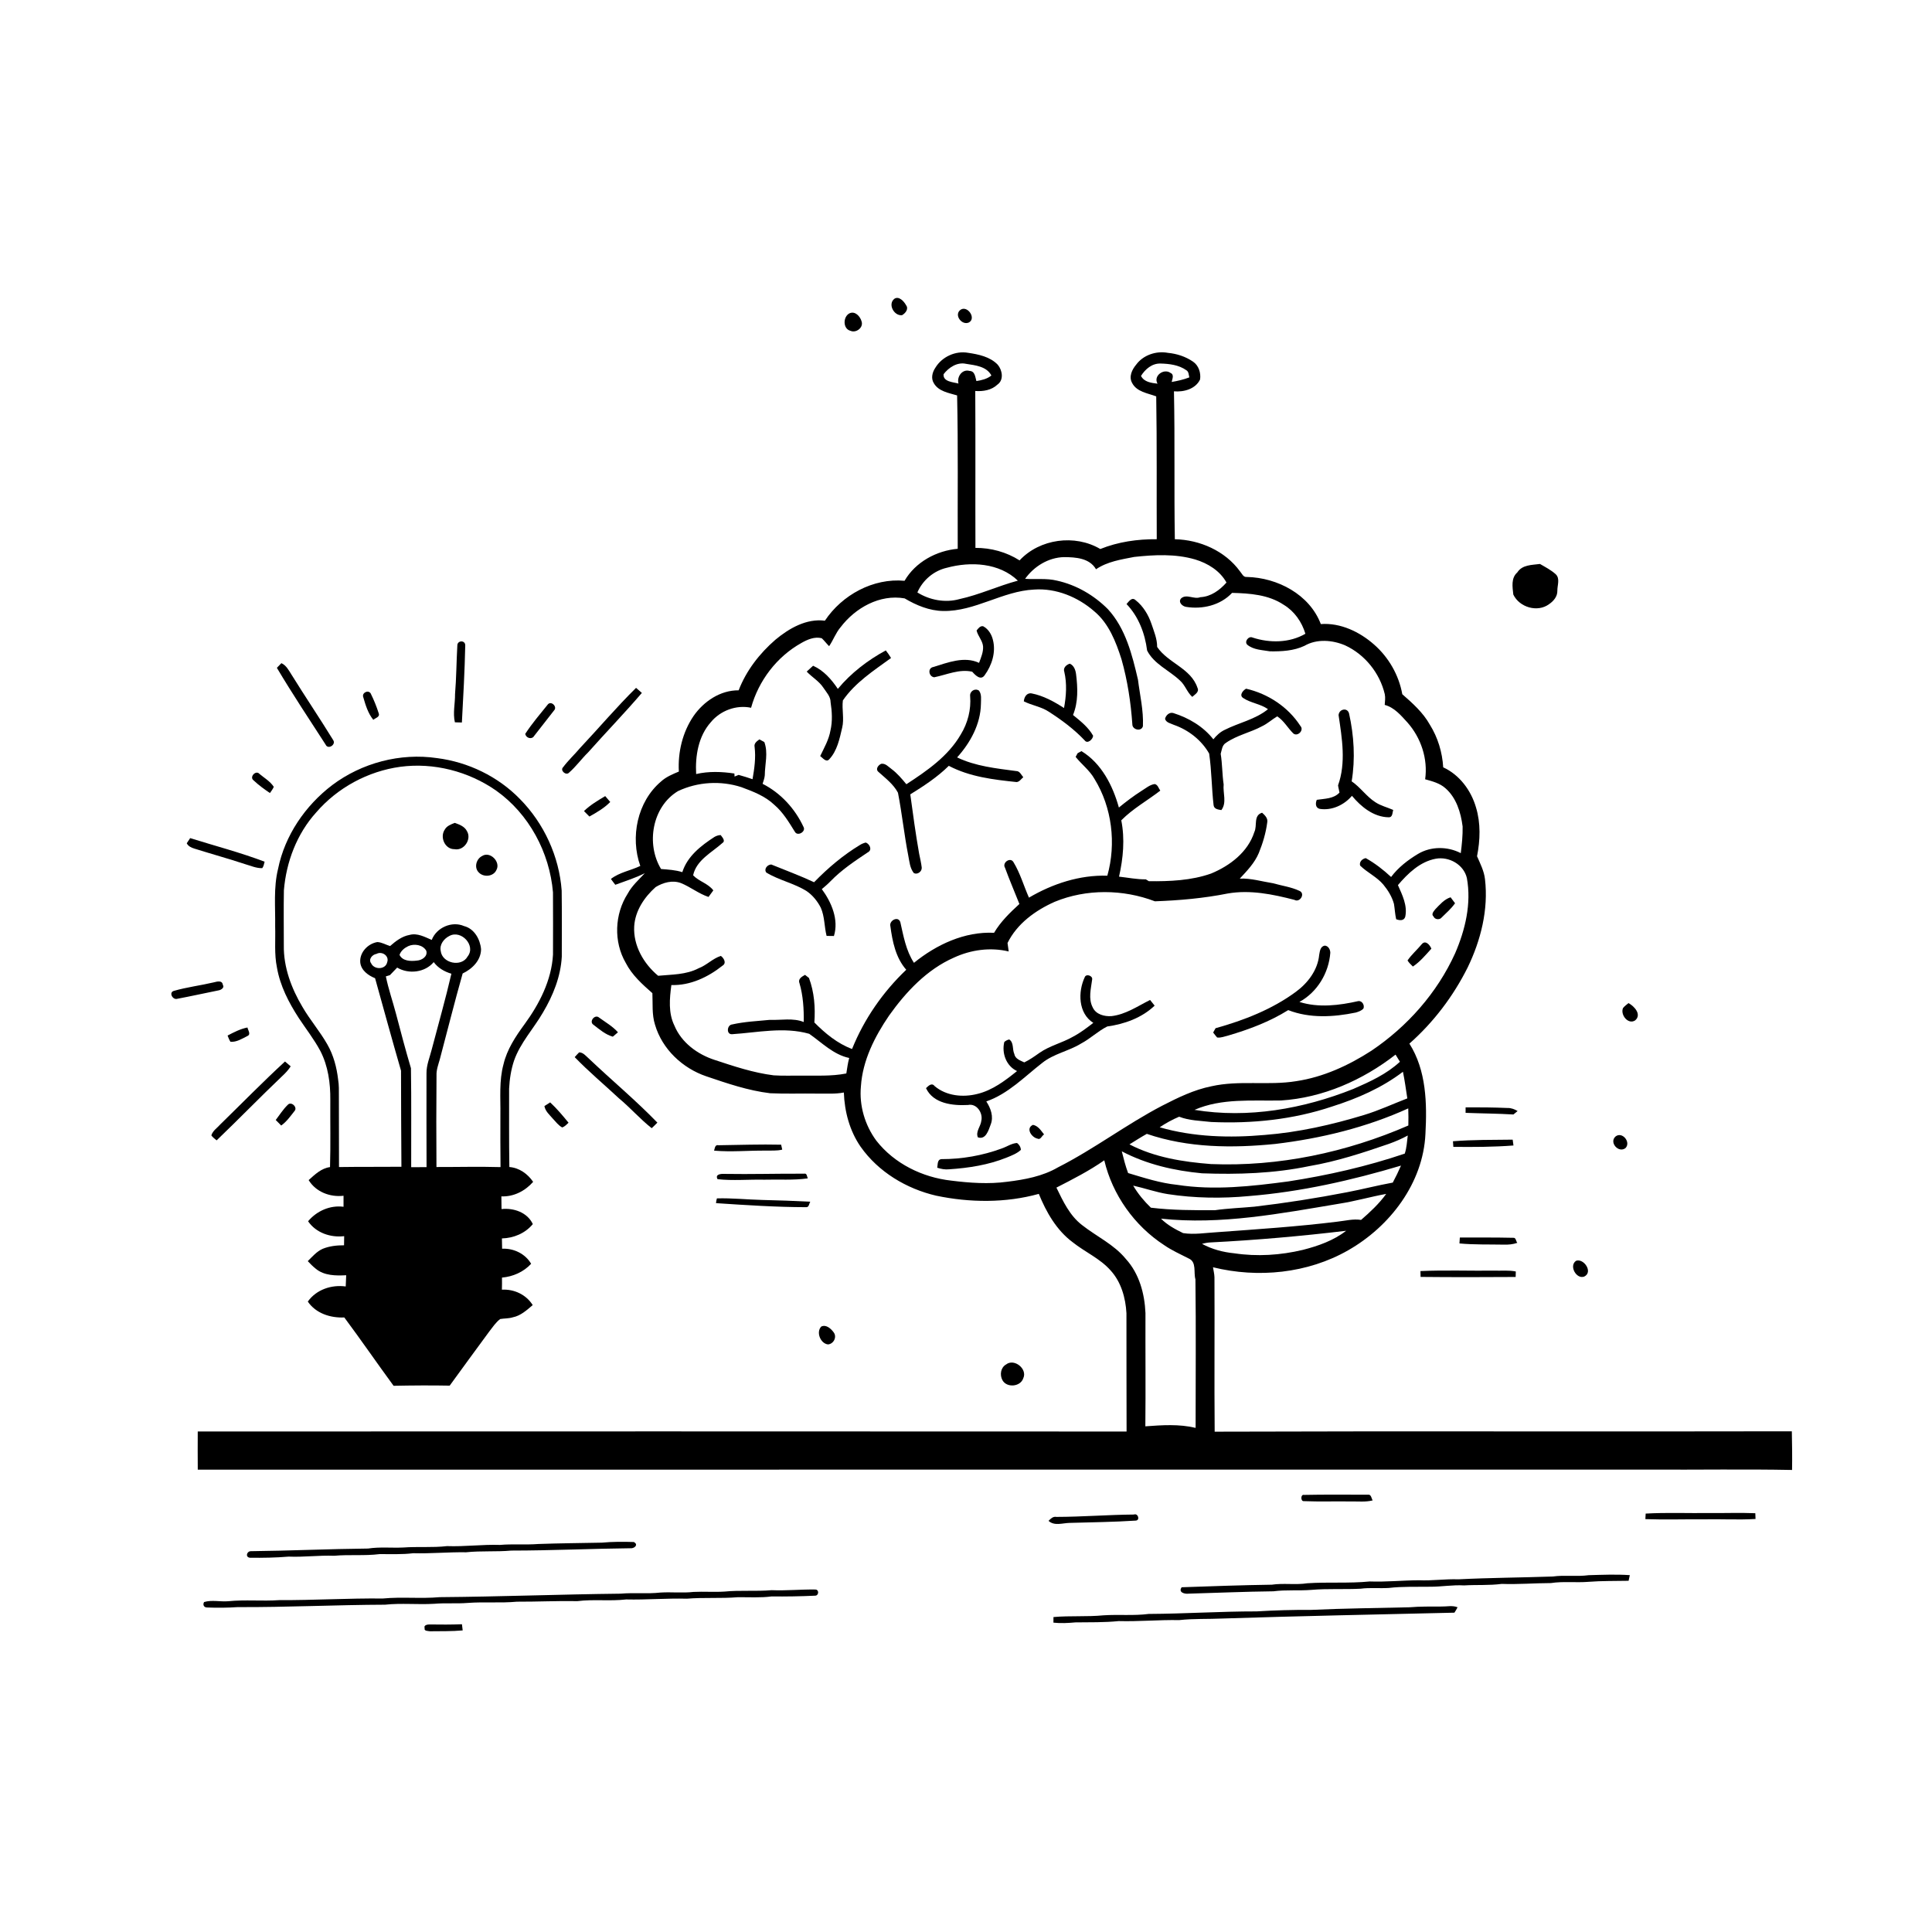 <svg xmlns="http://www.w3.org/2000/svg" viewBox="0 0 1024 1024" version="1.1">
<g id="Parent-Group"><g id="Group-rgba(0,0,0,0)" fill="rgba(0,0,0,0)">
<path fill="rgba(0,0,0,0)" opacity="1.00" d=" M 0.00 0.00 L 1024.00 0.00 L 1024.00 1024.00 L 0.00 1024.00 L 0.00 0.00 M 474.20 158.25 C 470.32 160.97 473.76 167.54 478.09 167.06 C 479.87 166.07 481.75 163.78 480.25 161.78 C 479.17 159.76 476.57 156.89 474.20 158.25 M 509.26 164.09 C 505.33 166.67 509.70 172.70 513.56 170.91 C 517.54 168.69 512.88 161.89 509.26 164.09 M 450.22 166.08 C 446.74 167.88 446.67 174.32 450.79 175.34 C 453.74 176.65 457.73 173.66 456.67 170.40 C 455.96 167.72 453.23 164.65 450.22 166.08 M 495.74 194.94 C 494.15 197.29 493.32 200.51 494.94 203.09 C 497.43 207.46 502.89 208.26 507.29 209.58 C 507.88 236.67 507.51 263.78 507.61 290.87 C 496.33 291.86 485.21 297.89 479.43 307.83 C 462.83 306.29 446.32 315.30 437.21 328.98 C 427.44 327.72 418.23 333.03 410.98 339.07 C 402.57 346.36 395.52 355.44 391.50 365.88 C 381.78 365.79 372.96 371.76 367.57 379.54 C 361.76 388.10 359.23 398.67 359.81 408.94 C 356.47 410.35 353.03 411.75 350.33 414.24 C 337.75 424.91 333.95 443.73 339.37 458.96 C 334.26 461.43 328.37 462.31 323.80 465.86 C 324.56 466.89 325.29 467.96 326.13 468.95 C 331.38 467.01 336.76 465.34 341.77 462.81 C 338.56 466.28 334.95 469.46 332.68 473.68 C 325.72 484.53 325.15 499.18 331.67 510.37 C 334.97 516.82 340.42 521.69 345.78 526.40 C 346.04 531.96 345.45 537.69 347.17 543.11 C 350.94 556.05 361.75 566.21 374.38 570.48 C 385.41 574.22 396.56 578.05 408.18 579.44 C 416.43 579.84 424.70 579.49 432.96 579.63 C 437.73 579.53 442.55 579.98 447.26 579.05 C 447.62 589.21 450.34 599.42 456.18 607.84 C 465.58 621.17 480.43 630.07 496.17 633.73 C 514.03 637.47 532.93 637.67 550.59 632.78 C 554.56 642.49 559.97 652.03 568.53 658.40 C 575.07 663.63 583.04 667.01 588.66 673.38 C 594.25 679.51 596.60 687.92 597.04 696.05 C 597.10 716.94 597.01 737.84 597.11 758.74 C 433.01 758.63 268.91 758.68 104.81 758.72 C 104.74 765.46 104.80 772.20 104.82 778.94 C 361.55 778.95 618.27 778.92 875.01 778.93 C 899.94 779.05 924.89 778.62 949.83 779.11 C 949.95 772.28 949.85 765.45 949.71 758.62 C 847.74 758.86 745.76 758.46 643.80 758.82 C 643.56 731.53 643.84 704.25 643.69 676.97 C 643.63 675.18 643.19 673.42 642.91 671.68 C 666.77 677.55 693.09 674.96 714.57 662.67 C 736.71 650.04 754.29 627.10 755.51 601.01 C 756.39 584.80 756.00 567.31 747.01 553.14 C 759.78 541.87 770.26 528.04 777.87 512.82 C 784.87 498.38 788.95 482.11 787.08 466.02 C 786.60 461.68 784.58 457.77 782.86 453.83 C 784.54 445.31 784.86 436.34 782.31 427.95 C 779.69 418.93 773.60 410.68 764.93 406.70 C 764.46 398.74 762.09 390.88 757.85 384.10 C 754.26 377.67 748.71 372.73 743.24 367.95 C 741.45 357.84 736.03 348.42 728.32 341.65 C 720.63 334.87 710.49 330.01 700.06 330.77 C 694.10 315.05 677.04 306.16 660.86 305.80 C 658.93 306.04 658.25 303.97 657.20 302.80 C 649.31 291.97 635.91 286.08 622.69 285.81 C 622.25 259.68 622.77 233.53 622.22 207.41 C 627.42 207.87 633.65 206.20 636.06 201.14 C 636.59 197.66 635.33 193.70 632.33 191.68 C 628.41 188.98 623.73 187.46 619.02 187.02 C 612.87 185.86 605.97 188.13 602.21 193.25 C 599.99 195.89 598.17 199.66 600.06 203.00 C 602.48 207.70 608.33 208.40 612.82 210.08 C 613.24 235.31 612.98 260.56 613.10 285.80 C 602.92 285.71 592.65 287.17 583.18 290.99 C 569.75 283.04 551.06 285.54 540.39 297.02 C 533.44 292.59 525.22 290.35 517.00 290.39 C 516.90 262.67 517.08 234.94 516.91 207.23 C 521.09 207.54 525.55 206.82 528.69 203.82 C 532.18 201.37 531.25 196.14 528.81 193.29 C 524.74 189.06 518.67 187.82 513.09 186.99 C 506.39 185.82 499.23 189.11 495.74 194.94 M 804.22 303.37 C 800.79 306.40 801.65 311.09 802.09 315.14 C 805.32 321.89 814.91 324.78 821.05 320.21 C 823.45 318.58 825.52 316.13 825.43 313.06 C 825.39 310.15 826.99 306.63 824.53 304.32 C 822.05 302.10 819.07 300.57 816.22 298.91 C 811.98 299.48 806.84 299.27 804.22 303.37 M 242.40 342.09 C 241.90 350.68 241.90 359.33 241.18 367.92 C 241.24 372.90 239.95 377.91 241.10 382.84 C 242.33 382.89 243.57 382.92 244.81 382.94 C 245.55 369.30 246.31 355.62 246.59 341.98 C 246.52 339.15 242.39 339.40 242.40 342.09 M 146.75 353.96 C 154.95 367.76 163.87 381.17 172.58 394.65 C 173.82 397.46 178.15 394.77 176.65 392.35 C 169.45 380.64 161.74 369.24 154.50 357.56 C 153.03 355.28 151.74 352.66 149.14 351.49 C 148.33 352.31 147.54 353.13 146.75 353.96 M 307.48 396.42 C 304.56 399.88 301.20 402.98 298.48 406.61 C 296.65 408.35 299.99 411.20 301.55 409.57 C 305.29 406.30 308.21 402.21 311.75 398.74 C 321.15 388.17 331.01 378.00 340.20 367.26 C 339.16 366.37 338.14 365.47 337.12 364.58 C 326.79 374.77 317.41 385.86 307.48 396.42 M 192.54 369.52 C 193.75 373.72 195.06 378.08 197.86 381.52 C 198.93 380.54 201.43 380.07 200.75 378.14 C 199.61 374.49 198.14 370.91 196.45 367.49 C 195.08 365.44 191.66 367.26 192.54 369.52 M 290.50 373.20 C 286.35 378.33 282.02 383.41 278.40 388.94 C 278.73 391.24 281.94 392.15 283.13 390.03 C 286.64 385.53 290.15 381.03 293.66 376.54 C 295.51 374.68 292.36 371.42 290.50 373.20 M 176.05 416.14 C 161.77 427.02 150.96 442.81 147.38 460.53 C 144.91 470.50 146.00 480.83 145.84 490.99 C 146.08 498.28 145.29 505.67 146.80 512.87 C 148.46 522.54 153.06 531.39 158.34 539.55 C 162.18 545.37 166.51 550.88 169.80 557.05 C 173.91 565.00 175.16 574.11 175.07 582.97 C 175.00 594.84 175.26 606.71 174.92 618.58 C 170.28 619.22 166.91 622.50 163.59 625.48 C 167.45 631.77 174.91 634.61 182.08 633.78 C 182.07 635.71 182.08 637.66 182.08 639.61 C 174.88 638.70 167.90 641.82 163.29 647.29 C 167.49 653.45 175.20 656.04 182.42 655.19 C 182.41 656.79 182.39 658.41 182.35 660.03 C 178.53 660.02 174.64 660.43 171.07 661.88 C 167.87 663.28 165.57 666.02 163.13 668.43 C 164.48 669.84 165.84 671.28 167.40 672.48 C 171.82 676.16 178.04 676.20 183.49 675.90 C 183.39 677.87 183.30 679.86 183.24 681.85 C 175.64 680.83 167.69 683.49 163.14 689.86 C 167.43 696.15 175.15 698.61 182.49 698.28 C 191.38 710.22 199.81 722.50 208.61 734.50 C 218.52 734.30 228.43 734.23 238.34 734.42 C 245.29 724.94 252.14 715.39 259.15 705.95 C 261.01 703.58 262.69 700.96 265.11 699.11 C 267.34 698.74 269.65 698.88 271.83 698.19 C 276.00 697.36 279.22 694.38 282.35 691.72 C 278.88 686.18 272.50 683.18 266.02 683.56 C 266.08 681.42 266.10 679.28 266.06 677.15 C 271.88 676.65 277.54 674.16 281.51 669.83 C 278.43 664.50 272.21 661.53 266.13 661.85 C 266.11 660.02 266.08 658.20 266.03 656.39 C 272.29 656.22 278.39 653.67 282.41 648.79 C 279.50 642.59 272.28 640.13 265.82 640.83 C 265.77 638.58 265.73 636.34 265.74 634.10 C 272.28 634.38 278.32 631.24 282.58 626.41 C 279.65 622.14 275.24 618.96 269.97 618.54 C 269.74 604.69 269.88 590.84 269.84 576.99 C 270.09 571.97 270.86 566.93 272.46 562.14 C 275.78 552.68 282.81 545.24 287.77 536.67 C 293.13 527.67 297.19 517.59 297.76 507.04 C 297.78 495.36 297.85 483.68 297.70 472.00 C 296.37 453.90 288.32 436.41 275.59 423.51 C 263.96 411.54 248.13 403.90 231.61 401.81 C 212.14 398.95 191.77 404.33 176.05 416.14 M 134.43 413.63 C 137.08 416.14 140.06 418.29 143.07 420.33 C 143.80 419.26 144.62 418.24 145.11 417.04 C 143.22 414.13 140.11 412.36 137.52 410.18 C 135.60 407.96 131.98 411.89 134.43 413.63 M 309.52 429.88 C 310.46 430.86 311.41 431.83 312.39 432.78 C 316.32 430.60 320.27 428.29 323.44 425.07 C 322.57 424.01 321.69 422.97 320.78 421.95 C 316.84 424.30 312.83 426.67 309.52 429.88 M 98.98 446.95 C 99.78 448.54 101.41 449.28 103.03 449.78 C 111.99 452.59 121.04 455.09 129.96 458.03 C 132.93 458.88 135.84 460.22 138.99 460.14 C 139.77 459.15 139.94 457.88 140.25 456.72 C 127.35 451.82 113.96 448.34 100.79 444.22 C 100.34 444.90 99.43 446.26 98.98 446.95 M 113.40 520.65 C 106.36 522.31 99.12 523.19 92.17 525.18 C 89.27 526.01 91.56 530.11 93.92 529.39 C 101.26 528.02 108.55 526.37 115.88 524.91 C 117.08 524.74 119.14 523.48 118.13 522.05 C 117.79 519.47 115.17 520.19 113.40 520.65 M 860.25 534.25 C 858.67 537.74 862.90 543.26 866.65 540.84 C 870.30 537.75 866.20 533.27 863.13 531.66 C 862.14 532.49 861.08 533.25 860.25 534.25 M 314.66 543.23 C 317.77 545.65 320.96 548.38 324.81 549.46 C 325.49 548.88 326.85 547.72 327.53 547.14 C 324.71 543.96 320.99 541.85 317.59 539.38 C 315.31 537.28 311.87 541.58 314.66 543.23 M 120.62 548.86 C 121.06 549.99 121.48 551.13 122.15 552.17 C 125.39 552.43 128.29 550.54 131.07 549.13 C 133.22 548.27 131.41 546.05 131.16 544.59 C 127.40 545.33 123.98 547.10 120.62 548.86 M 304.60 560.30 C 312.01 567.98 320.24 574.84 328.04 582.12 C 334.08 587.13 339.25 593.11 345.41 597.96 C 346.45 597.01 347.45 596.03 348.42 595.01 C 336.88 583.08 324.05 572.44 312.03 560.99 C 310.50 559.70 309.14 557.80 306.96 557.77 C 306.13 558.57 305.38 559.45 304.60 560.30 M 116.85 595.87 C 115.20 597.78 112.77 599.25 112.02 601.78 C 112.76 602.84 113.83 603.60 114.82 604.42 C 126.50 593.23 137.77 581.60 149.49 570.44 C 151.21 568.86 152.82 567.16 154.07 565.18 C 153.07 564.30 152.07 563.44 151.05 562.61 C 139.37 573.38 128.23 584.76 116.85 595.87 M 152.50 585.60 C 150.05 587.97 148.21 590.90 146.15 593.62 C 147.10 594.61 148.06 595.57 149.04 596.55 C 151.92 594.51 153.96 591.57 156.12 588.84 C 157.89 586.86 154.30 583.52 152.50 585.60 M 288.55 586.23 C 289.03 589.03 291.30 590.89 293.05 592.96 C 294.60 594.58 295.96 596.49 297.99 597.58 C 299.35 597.11 300.31 596.02 301.34 595.07 C 298.28 591.32 295.15 587.59 291.60 584.29 C 290.84 584.77 289.31 585.74 288.55 586.23 M 776.80 586.92 C 776.79 587.65 776.79 589.10 776.79 589.83 C 785.24 590.16 793.70 590.20 802.15 590.70 C 802.70 590.24 803.81 589.32 804.36 588.86 C 802.73 587.92 800.97 587.20 799.07 587.26 C 791.65 586.94 784.22 586.88 776.80 586.92 M 856.26 602.37 C 852.71 605.53 857.93 611.36 861.55 608.50 C 864.58 605.37 859.79 599.54 856.26 602.37 M 770.10 604.89 C 770.15 605.63 770.25 607.12 770.30 607.86 C 780.92 607.97 791.57 607.95 802.17 607.13 C 802.06 606.35 801.85 604.81 801.75 604.04 C 791.20 604.16 780.60 604.06 770.10 604.89 M 378.48 609.87 C 387.62 610.66 396.80 609.76 405.96 609.85 C 408.84 609.75 411.78 610.04 414.60 609.32 C 414.46 608.67 414.17 607.36 414.02 606.71 C 402.98 606.45 391.90 606.85 380.85 607.00 C 378.92 606.57 378.91 608.56 378.48 609.87 M 380.32 624.99 C 388.51 625.89 396.80 625.08 405.03 625.26 C 412.73 625.03 420.49 625.65 428.14 624.56 C 427.67 623.60 427.75 621.69 426.15 622.08 C 412.10 622.00 398.05 622.43 384.00 622.19 C 382.17 622.09 378.85 622.33 380.32 624.99 M 379.97 635.17 C 379.70 635.98 379.60 636.83 379.50 637.69 C 395.37 638.74 411.27 639.80 427.18 639.83 C 428.85 640.03 428.82 637.84 429.47 636.93 C 421.00 636.48 412.53 636.20 404.05 636.00 C 396.02 635.81 388.01 634.94 379.97 635.17 M 773.74 655.92 C 773.69 656.71 773.59 658.27 773.54 659.05 C 781.34 659.77 789.18 659.53 797.01 659.68 C 799.44 659.76 801.89 659.54 804.21 658.73 C 803.45 657.92 803.53 655.91 802.11 656.06 C 792.65 655.85 783.19 655.91 773.74 655.92 M 835.36 668.24 C 831.41 670.90 835.54 678.16 839.65 676.62 C 844.57 674.27 839.44 666.80 835.36 668.24 M 752.87 673.69 C 752.89 674.47 752.93 676.02 752.94 676.79 C 769.73 676.96 786.54 676.94 803.33 676.82 C 803.35 676.09 803.39 674.64 803.41 673.91 C 799.66 673.15 795.81 673.59 792.02 673.47 C 778.97 673.61 765.90 673.12 752.87 673.69 M 435.29 703.10 C 432.44 705.98 434.81 712.13 438.88 712.57 C 441.82 712.30 443.70 708.71 441.91 706.24 C 440.49 704.25 437.87 701.84 435.29 703.10 M 533.27 723.18 C 530.36 724.83 529.79 728.73 531.32 731.53 C 533.59 735.70 540.88 735.07 542.36 730.50 C 544.69 725.57 537.57 719.84 533.27 723.18 M 691.16 792.33 C 689.27 791.91 689.30 795.91 691.12 795.64 C 699.40 795.97 707.71 795.67 716.00 795.80 C 719.84 795.72 723.76 796.20 727.54 795.25 C 726.84 794.12 726.81 791.90 724.96 792.22 C 713.69 792.26 702.42 792.08 691.16 792.33 M 872.24 802.23 C 872.20 802.97 872.12 804.44 872.08 805.17 C 882.37 805.54 892.67 805.19 902.97 805.27 C 912.13 805.08 921.32 805.63 930.47 805.09 C 930.44 804.33 930.38 802.80 930.35 802.04 C 922.24 801.70 914.12 802.03 906.01 801.94 C 894.75 802.10 883.48 801.59 872.24 802.23 M 559.90 803.99 C 558.11 803.64 556.89 804.94 555.75 806.09 C 558.83 808.92 563.15 807.25 566.85 807.17 C 578.55 806.82 590.27 806.72 601.95 805.95 C 604.41 805.83 603.21 801.85 600.97 802.74 C 587.29 802.85 573.61 803.96 559.90 803.99 M 285.33 818.35 C 278.56 818.88 271.75 818.25 264.97 818.84 C 255.60 818.53 246.29 819.82 236.91 819.47 C 229.22 820.36 221.47 819.65 213.76 820.21 C 207.53 820.51 201.27 819.80 195.08 820.76 C 174.41 820.96 153.75 821.94 133.08 822.16 C 130.82 822.06 129.83 825.30 132.44 825.64 C 139.28 825.72 146.16 825.61 152.99 825.04 C 161.03 825.38 169.03 824.28 177.08 824.59 C 185.10 823.86 193.18 824.71 201.19 823.71 C 207.12 823.68 213.07 823.97 218.99 823.24 C 228.35 823.50 237.67 822.59 247.03 822.74 C 255.00 821.89 263.02 822.57 270.98 821.84 C 292.30 821.83 313.58 820.81 334.88 820.59 C 336.76 820.28 338.26 818.55 335.96 817.30 C 330.31 817.11 324.62 817.11 318.99 817.64 C 307.77 817.87 296.54 817.94 285.33 818.35 M 823.01 835.58 C 806.33 836.16 789.65 836.23 772.99 837.07 C 765.99 836.82 759.03 837.90 752.03 837.57 C 743.33 837.62 734.65 838.53 725.95 838.21 C 714.98 839.30 703.93 838.43 692.93 839.16 C 686.68 840.13 680.33 838.99 674.07 839.92 C 658.14 840.15 642.21 840.73 626.31 841.28 C 624.37 843.98 627.88 844.96 630.00 844.67 C 644.98 844.25 659.96 843.59 674.95 843.42 C 681.63 842.54 688.37 843.21 695.07 842.67 C 703.74 841.92 712.47 842.49 721.15 842.05 C 726.09 841.39 731.09 841.96 736.06 841.65 C 743.34 840.79 750.70 841.12 758.02 841.00 C 764.01 841.04 769.95 839.94 775.96 840.30 C 782.62 839.90 789.32 840.37 795.95 839.50 C 804.64 839.82 813.30 839.08 821.99 839.06 C 828.60 838.05 835.28 838.94 841.92 838.40 C 849.00 837.84 856.09 838.00 863.19 837.85 C 863.40 836.84 863.62 835.85 863.83 834.86 C 856.58 834.36 849.29 834.68 842.04 834.88 C 835.72 835.74 829.32 834.71 823.01 835.58 M 367.58 843.75 C 361.73 844.43 355.86 843.71 350.01 844.09 C 343.00 844.87 335.95 844.05 328.93 844.68 C 296.95 845.03 264.99 846.28 233.01 846.53 C 223.00 847.42 212.93 846.28 202.93 847.24 C 184.61 847.05 166.32 848.19 148.00 848.10 C 138.99 848.74 129.94 847.77 120.94 848.69 C 116.70 849.04 112.30 847.88 108.17 849.11 C 107.35 850.57 108.06 851.99 109.77 852.00 C 115.18 852.22 120.60 852.16 126.00 851.80 C 152.03 851.92 178.03 850.61 204.06 850.52 C 212.74 849.59 221.48 850.56 230.18 850.04 C 236.11 849.53 242.06 850.06 247.99 849.58 C 256.63 848.93 265.31 849.74 273.95 848.93 C 284.65 848.98 295.35 848.44 306.05 848.63 C 314.61 847.56 323.27 848.74 331.85 847.74 C 342.59 847.99 353.30 847.05 364.05 847.34 C 373.02 846.60 382.04 847.30 391.02 846.56 C 396.99 846.50 402.98 846.92 408.92 846.15 C 416.63 846.22 424.34 846.11 432.03 845.74 C 434.00 845.75 434.28 842.51 432.14 842.48 C 424.42 842.36 416.73 843.16 409.00 842.83 C 400.68 843.54 392.31 842.76 383.99 843.57 C 378.53 843.92 373.05 843.47 367.58 843.75 M 763.94 851.49 C 758.33 851.52 752.72 851.41 747.13 851.89 C 729.75 852.31 712.36 852.47 694.99 853.27 C 685.33 853.21 675.67 853.49 666.03 854.07 C 646.95 854.05 627.91 855.33 608.82 855.42 C 600.89 856.45 592.87 855.62 584.90 856.15 C 576.08 857.01 567.19 856.29 558.36 857.07 C 558.35 857.81 558.35 859.30 558.34 860.04 C 562.22 860.46 566.12 860.25 570.00 859.90 C 577.64 859.81 585.31 859.98 592.93 859.21 C 603.62 859.50 614.29 858.49 624.98 858.69 C 632.61 857.84 640.30 858.21 647.97 857.85 C 688.92 856.51 729.91 855.72 770.87 854.75 C 771.48 853.83 772.04 852.88 772.54 851.89 C 769.77 850.77 766.81 851.57 763.94 851.49 M 225.07 862.95 C 224.64 864.60 226.91 864.42 227.90 864.61 C 233.67 864.51 239.48 864.69 245.23 864.15 C 245.14 863.33 244.94 861.70 244.84 860.88 C 239.22 861.10 233.59 861.09 227.97 861.00 C 226.84 860.94 224.43 861.21 225.07 862.95 Z" />
<path fill="rgba(0,0,0,0)" opacity="1.00" d=" M 500.12 198.33 C 502.83 194.78 507.33 191.80 511.98 192.83 C 516.84 193.61 522.88 194.12 525.46 199.02 C 523.18 200.87 520.33 201.52 517.51 201.97 C 516.88 199.87 516.80 196.70 513.89 196.60 C 509.97 195.48 507.04 199.70 508.02 203.29 C 505.20 202.51 499.73 202.39 500.12 198.33 Z" />
<path fill="rgba(0,0,0,0)" opacity="1.00" d=" M 604.75 199.25 C 606.99 195.66 610.59 192.57 615.06 192.68 C 619.76 192.79 624.82 193.42 628.76 196.21 C 630.12 197.00 630.01 198.68 630.37 200.02 C 627.35 201.19 624.19 201.91 621.01 202.45 C 621.33 200.90 622.46 198.55 620.42 197.67 C 616.86 195.07 611.13 199.18 613.51 203.36 C 610.22 202.95 606.43 202.53 604.75 199.25 Z" />
<path fill="rgba(0,0,0,0)" opacity="1.00" d=" M 601.13 295.19 C 611.87 294.02 622.99 293.46 633.48 296.53 C 640.17 298.56 646.61 302.50 650.06 308.76 C 646.45 312.81 641.82 316.24 636.20 316.52 C 632.86 317.85 628.93 314.62 626.05 317.12 C 624.29 319.07 626.54 321.27 628.55 321.64 C 637.26 323.09 646.85 320.84 653.02 314.24 C 662.42 314.47 672.35 315.17 680.41 320.56 C 686.04 323.95 690.03 329.66 691.88 335.91 C 683.46 340.81 672.99 340.89 663.90 337.92 C 661.83 336.90 659.35 340.06 661.07 341.71 C 664.38 344.48 669.05 344.51 673.11 345.22 C 679.27 345.31 685.72 344.98 691.39 342.30 C 697.91 338.51 706.18 339.18 712.93 342.05 C 723.39 346.87 731.32 356.73 733.96 367.93 C 734.35 369.80 734.05 371.72 733.93 373.62 C 739.05 374.96 742.56 379.20 745.99 382.95 C 753.18 391.07 756.88 402.22 755.36 413.03 C 759.12 414.09 763.09 415.08 766.09 417.76 C 771.90 422.81 774.28 430.65 775.22 438.05 C 775.32 442.77 774.83 447.50 774.24 452.18 C 767.23 448.54 758.40 448.51 751.57 452.60 C 746.19 455.83 741.10 459.76 737.31 464.82 C 733.22 461.01 728.75 457.54 723.87 454.82 C 722.06 455.16 720.29 456.80 720.90 458.78 C 724.68 462.50 729.75 464.75 733.20 468.86 C 735.68 471.87 737.80 475.30 738.83 479.10 C 739.28 481.78 739.38 484.53 740.00 487.21 C 741.74 487.88 744.09 488.18 744.80 485.94 C 746.09 480.03 743.26 474.38 740.93 469.13 C 746.22 462.91 752.63 456.70 760.96 455.15 C 768.01 453.85 775.80 458.21 777.47 465.37 C 779.95 478.93 776.62 492.84 771.23 505.30 C 761.73 526.23 745.94 544.06 726.93 556.87 C 714.82 564.70 701.37 570.90 687.02 573.04 C 672.14 575.47 656.84 572.41 642.05 575.75 C 632.82 577.60 624.31 581.77 615.99 586.04 C 596.99 595.95 579.85 609.04 560.72 618.74 C 552.57 623.49 543.12 625.22 533.88 626.35 C 524.00 627.69 513.98 626.98 504.14 625.75 C 488.90 624.04 473.99 616.76 464.46 604.56 C 458.42 596.36 455.34 585.96 456.30 575.80 C 457.19 562.06 463.62 549.43 471.25 538.24 C 480.20 525.68 491.27 513.86 505.61 507.55 C 514.62 503.38 524.93 501.97 534.64 504.30 C 534.45 502.80 534.24 501.30 534.01 499.81 C 539.04 489.57 548.81 482.50 559.02 477.97 C 575.81 471.05 595.22 471.27 612.12 477.71 C 625.05 477.25 638.02 476.11 650.74 473.57 C 662.59 471.51 674.59 473.98 686.06 476.94 C 688.94 478.60 691.96 473.71 688.83 472.22 C 684.40 470.11 679.43 469.49 674.74 468.14 C 668.87 467.23 663.10 465.42 657.11 465.68 C 660.95 461.55 665.00 457.39 667.20 452.10 C 669.31 446.91 670.94 441.48 671.66 435.92 C 672.12 433.72 670.41 432.06 668.93 430.76 C 664.20 432.22 666.50 437.53 664.83 440.99 C 661.43 451.64 651.86 458.88 641.89 463.00 C 631.34 466.72 620.00 467.17 608.92 467.06 C 608.52 466.81 607.71 466.32 607.31 466.07 C 602.52 466.13 597.84 465.15 593.11 464.64 C 595.32 454.86 596.27 444.68 594.30 434.79 C 600.43 428.58 608.13 424.34 614.98 419.05 C 614.07 417.84 613.69 415.88 612.00 415.56 C 609.36 415.94 607.31 417.80 605.11 419.13 C 600.88 421.82 596.89 424.84 593.03 428.01 C 589.81 416.40 583.80 404.54 573.19 398.11 C 572.68 398.39 571.66 398.95 571.15 399.23 C 570.89 399.71 570.37 400.69 570.11 401.17 C 573.31 405.19 577.56 408.31 580.11 412.86 C 589.41 427.96 591.69 447.13 586.91 464.14 C 572.27 463.68 557.89 468.40 545.37 475.77 C 542.60 469.53 540.74 462.83 537.18 456.99 C 535.56 454.04 530.99 457.21 532.68 459.94 C 535.03 466.40 537.78 472.72 540.30 479.13 C 535.30 483.72 530.35 488.49 526.88 494.40 C 511.25 493.65 496.33 500.65 484.42 510.32 C 480.18 503.83 478.87 496.15 477.19 488.75 C 476.05 485.25 471.10 487.97 471.92 490.93 C 473.01 499.05 474.75 507.66 480.33 513.99 C 467.96 525.77 457.99 540.13 451.61 555.99 C 443.85 553.09 437.39 547.74 431.63 541.93 C 432.20 533.99 431.58 525.83 428.77 518.34 C 428.25 517.93 427.21 517.11 426.69 516.70 C 425.09 517.58 422.82 518.83 423.73 521.06 C 425.68 527.76 426.10 534.75 426.00 541.69 C 420.29 539.38 413.96 540.81 407.98 540.55 C 401.33 541.20 394.58 541.50 388.05 542.98 C 385.28 543.25 384.85 548.33 387.98 548.15 C 401.54 547.27 415.52 544.12 428.91 547.94 C 435.65 552.65 441.75 558.99 450.10 560.75 C 449.35 563.44 449.02 566.21 448.57 568.96 C 440.49 570.56 432.23 570.00 424.05 570.11 C 419.39 570.06 414.72 570.26 410.07 569.95 C 399.33 568.61 389.02 565.16 378.78 561.78 C 369.68 558.83 361.17 552.60 357.44 543.56 C 354.16 536.88 354.89 529.21 355.84 522.09 C 365.79 522.43 375.29 517.91 382.92 511.84 C 385.22 510.49 383.69 507.83 382.08 506.65 C 377.77 508.00 374.55 511.59 370.30 513.19 C 363.67 516.68 356.07 516.48 348.83 517.18 C 341.17 510.82 335.57 501.15 336.14 490.96 C 336.64 482.75 341.51 475.51 347.50 470.17 C 351.44 467.77 356.39 466.36 360.89 468.04 C 365.96 470.09 370.30 473.66 375.53 475.40 C 376.39 474.25 377.25 473.09 378.08 471.92 C 375.31 468.22 370.48 467.20 367.37 463.93 C 369.11 455.81 377.32 451.85 383.00 446.72 C 384.65 445.62 382.73 443.64 381.97 442.60 C 380.76 442.66 379.65 443.01 378.63 443.62 C 371.53 448.23 364.30 453.84 361.64 462.26 C 357.99 461.09 354.16 460.90 350.37 460.59 C 342.31 447.30 345.65 427.58 359.32 419.32 C 369.74 414.38 381.98 413.65 392.95 417.21 C 399.16 419.51 405.55 421.94 410.43 426.60 C 415.04 430.54 418.15 435.80 421.31 440.88 C 422.75 443.47 427.34 440.74 425.86 438.26 C 421.36 428.59 413.75 420.27 404.19 415.44 C 404.64 413.96 405.22 412.50 405.35 410.96 C 405.40 405.07 407.24 399.05 405.11 393.30 C 404.46 392.95 403.16 392.24 402.51 391.89 C 401.15 392.86 399.51 393.98 399.96 395.94 C 400.66 401.65 399.84 407.36 398.86 412.99 C 396.42 412.16 393.97 411.38 391.49 410.71 C 390.77 411.00 390.04 411.29 389.33 411.59 C 389.31 411.18 389.27 410.38 389.25 409.98 C 382.54 408.97 375.62 408.71 368.97 410.26 C 368.45 400.63 370.13 390.20 376.76 382.77 C 381.82 376.62 390.26 373.47 398.09 375.13 C 402.05 360.78 411.72 348.06 424.75 340.79 C 427.98 338.95 431.74 337.31 435.53 338.27 C 436.94 339.57 438.08 341.14 439.45 342.49 C 441.67 339.25 442.96 335.43 445.54 332.42 C 453.34 322.17 466.32 314.84 479.48 317.16 C 485.70 320.85 492.63 323.74 499.97 323.84 C 516.80 324.11 531.38 313.28 548.05 312.48 C 559.70 311.63 571.28 316.41 579.98 324.01 C 587.68 330.43 591.45 340.12 594.41 349.41 C 597.60 360.65 599.36 372.27 600.17 383.91 C 600.13 386.76 604.88 387.97 605.77 384.93 C 606.15 376.63 604.17 368.45 603.15 360.26 C 600.08 347.08 596.61 333.08 587.20 322.86 C 579.83 315.47 570.45 310.00 560.22 307.75 C 554.69 306.38 548.95 307.18 543.33 306.79 C 548.06 300.16 555.71 295.47 563.98 295.28 C 570.09 295.32 577.49 295.77 580.91 301.72 C 586.91 297.64 594.17 296.55 601.13 295.19 M 597.08 320.15 C 603.48 326.83 606.85 335.74 608.00 344.81 C 611.68 352.02 619.68 355.27 625.34 360.63 C 628.16 363.06 629.14 366.89 631.92 369.36 C 633.28 368.06 635.80 366.82 634.68 364.55 C 631.24 354.18 619.10 351.49 613.31 342.89 C 613.34 338.61 611.61 334.62 610.29 330.63 C 608.64 325.82 605.89 321.23 601.86 318.07 C 599.87 316.26 598.32 318.84 597.08 320.15 M 517.61 334.17 C 518.30 337.17 520.79 339.51 521.05 342.65 C 521.22 345.68 519.95 348.54 518.92 351.33 C 511.05 347.65 502.36 351.18 494.65 353.53 C 491.51 354.10 492.26 358.66 495.15 358.97 C 501.78 357.64 508.40 354.47 515.29 356.02 C 516.88 357.82 519.79 360.90 521.88 357.89 C 525.74 352.62 527.95 345.63 526.26 339.13 C 525.56 336.19 523.81 333.36 521.09 331.92 C 519.49 331.62 518.48 333.11 517.61 334.17 M 444.07 365.12 C 440.72 360.11 436.57 355.36 430.95 352.86 C 429.83 353.90 428.70 354.93 427.57 355.95 C 430.39 358.95 434.15 361.02 436.43 364.54 C 437.98 366.92 440.25 369.15 440.23 372.19 C 440.98 377.14 441.31 382.25 440.16 387.17 C 439.32 392.03 436.83 396.34 434.72 400.73 C 436.01 401.61 437.84 404.27 439.48 402.48 C 443.73 397.97 444.99 391.58 446.36 385.74 C 447.54 380.97 446.13 375.99 446.74 371.24 C 453.25 361.75 463.13 355.42 472.27 348.75 C 471.44 347.34 470.48 346.01 469.49 344.73 C 459.92 349.92 451.05 356.71 444.07 365.12 M 564.10 356.06 C 565.57 362.35 565.14 368.95 563.95 375.26 C 558.67 371.86 553.01 368.73 546.79 367.52 C 544.18 367.07 542.82 369.48 542.65 371.73 C 546.89 373.88 551.76 374.52 555.78 377.16 C 562.65 381.55 569.25 386.47 574.88 392.40 C 576.37 394.50 579.28 391.87 579.37 389.95 C 576.86 385.44 572.65 382.18 568.72 378.96 C 571.55 372.09 571.24 364.51 570.33 357.28 C 570.05 355.09 569.20 352.71 567.03 351.76 C 565.20 352.30 563.34 353.97 564.10 356.06 M 660.45 365.02 C 658.80 365.92 656.62 368.51 658.93 369.97 C 662.95 372.66 668.08 373.04 672.06 375.88 C 665.33 381.37 656.63 383.03 649.04 386.88 C 646.66 388.00 644.75 389.84 643.10 391.86 C 637.78 385.06 630.06 380.50 621.91 377.94 C 619.87 377.29 617.89 379.11 617.50 381.02 C 618.11 383.08 620.48 383.38 622.17 384.19 C 629.88 386.87 636.82 392.27 640.88 399.41 C 642.20 408.48 642.18 417.69 643.23 426.79 C 643.52 428.89 645.65 429.05 647.34 429.37 C 650.36 425.42 648.09 420.27 648.56 415.76 C 647.76 410.37 647.87 404.92 646.99 399.54 C 647.62 397.48 647.70 394.95 649.77 393.73 C 655.60 389.65 662.76 388.26 668.96 384.90 C 671.85 383.51 674.22 381.31 676.96 379.68 C 680.51 382.00 682.53 385.86 685.51 388.77 C 687.76 390.59 691.34 387.04 689.25 384.78 C 682.75 374.71 672.08 367.68 660.45 365.02 M 514.19 368.97 C 514.79 376.07 512.93 383.26 509.21 389.32 C 502.54 400.83 491.31 408.56 480.39 415.66 C 478.00 412.75 475.54 409.85 472.51 407.58 C 470.85 406.40 469.28 404.45 467.03 404.84 C 465.43 405.57 463.86 407.69 465.62 409.14 C 469.35 412.50 473.53 415.62 475.94 420.16 C 478.09 431.22 479.25 442.46 481.41 453.53 C 482.04 456.68 482.26 460.16 484.37 462.77 C 486.33 463.72 488.67 461.93 488.54 459.84 C 488.25 457.34 487.65 454.90 487.16 452.45 C 485.32 442.02 483.89 431.52 482.47 421.03 C 489.68 416.56 496.83 411.89 502.89 405.90 C 513.96 411.74 526.60 413.24 538.86 414.51 C 540.40 414.34 541.24 412.84 542.36 411.95 C 541.26 410.69 540.53 408.63 538.56 408.67 C 527.97 407.25 517.03 406.14 507.29 401.44 C 514.31 393.67 519.76 383.74 519.91 373.06 C 519.91 370.70 520.40 368.05 518.87 366.03 C 516.69 364.57 513.89 366.43 514.19 368.97 M 709.48 379.07 C 711.29 391.28 713.50 404.28 709.20 416.23 C 709.34 417.52 709.75 418.77 709.96 420.07 C 706.89 423.42 702.07 423.29 697.92 423.92 C 697.17 425.69 697.13 428.12 699.43 428.71 C 705.85 429.75 712.42 426.68 716.56 421.80 C 721.42 427.65 728.04 433.03 735.99 433.18 C 738.22 433.24 737.93 430.79 738.42 429.28 C 735.28 427.89 731.87 427.10 728.99 425.20 C 724.23 422.16 721.07 417.29 716.41 414.13 C 718.40 402.24 717.64 389.92 715.04 378.19 C 714.18 374.78 709.64 375.81 709.48 379.07 M 455.92 447.77 C 446.89 453.21 438.82 460.06 431.48 467.60 C 424.06 464.12 416.37 461.30 408.79 458.20 C 406.74 458.25 404.74 460.58 406.16 462.47 C 412.90 466.57 420.89 468.12 427.58 472.34 C 430.77 474.54 433.27 477.66 435.03 481.09 C 437.13 485.81 436.86 491.11 438.11 496.05 C 439.40 496.07 440.70 496.08 442.00 496.10 C 444.67 487.47 440.72 478.22 435.58 471.25 C 437.16 469.91 438.75 468.58 440.18 467.09 C 446.00 461.08 452.99 456.41 459.91 451.79 C 462.46 450.53 461.04 447.38 458.90 446.56 C 457.84 446.81 456.85 447.21 455.92 447.77 M 760.77 481.88 C 759.99 482.90 758.37 484.56 759.81 485.76 C 760.47 487.46 763.10 487.66 764.15 486.25 C 766.62 483.86 769.21 481.56 771.21 478.74 C 770.42 477.68 769.63 476.62 768.84 475.58 C 765.47 476.64 763.15 479.45 760.77 481.88 M 753.56 500.44 C 751.13 503.38 748.18 505.91 746.02 509.06 C 746.75 510.30 747.86 511.26 748.86 512.29 C 752.66 509.73 755.62 506.18 758.66 502.81 C 757.87 500.85 755.56 498.06 753.56 500.44 M 699.19 506.15 C 698.42 514.19 693.12 521.12 686.75 525.75 C 674.12 535.03 659.27 540.79 644.27 544.98 C 643.95 545.55 643.32 546.69 643.00 547.26 C 643.68 548.14 644.34 549.05 645.10 549.89 C 647.07 550.18 648.97 549.33 650.86 548.90 C 661.96 545.64 672.93 541.53 682.78 535.38 C 694.17 539.83 706.82 539.10 718.59 536.67 C 720.05 536.23 721.61 535.73 722.65 534.54 C 723.37 532.83 722.01 530.43 720.05 530.58 C 709.84 532.88 698.89 534.27 688.72 531.04 C 698.21 525.86 704.29 515.69 705.09 505.00 C 705.09 503.28 704.00 501.25 702.10 501.20 C 699.74 501.67 699.55 504.21 699.19 506.15 M 574.95 517.90 C 571.27 525.71 571.44 537.07 579.48 542.14 C 576.00 544.82 572.50 547.50 568.60 549.53 C 562.92 552.78 556.37 554.25 550.97 558.02 C 548.37 559.85 545.78 561.71 542.90 563.09 C 540.78 562.08 538.04 561.24 537.59 558.58 C 536.47 556.13 537.44 552.56 534.92 550.94 C 533.91 551.15 533.03 551.60 532.29 552.29 C 530.86 558.23 533.32 565.02 539.05 567.69 C 532.73 572.76 526.07 577.85 518.05 579.80 C 510.42 581.75 501.59 580.90 495.40 575.68 C 493.83 573.64 492.10 575.54 490.80 576.74 C 494.67 585.01 505.01 586.09 513.06 585.66 C 517.68 584.69 521.09 589.89 520.12 594.04 C 519.81 597.03 517.00 599.72 518.28 602.80 C 522.47 604.30 523.97 599.02 525.08 596.04 C 526.75 591.82 525.10 587.36 522.76 583.78 C 534.38 579.75 542.94 570.71 552.42 563.35 C 558.52 558.46 566.47 557.13 573.04 553.07 C 577.93 550.49 581.93 546.51 586.87 544.05 C 595.99 542.79 605.24 539.47 611.98 533.01 C 611.18 531.99 610.37 530.99 609.57 530.00 C 602.95 533.30 596.61 537.72 589.07 538.57 C 585.31 538.82 580.85 537.66 579.16 533.94 C 576.73 529.29 578.26 523.98 578.87 519.10 C 579.22 517.19 575.71 515.93 574.95 517.90 M 547.49 596.20 C 543.43 598.03 546.84 602.98 550.00 603.52 C 551.55 604.29 552.21 601.88 553.38 601.28 C 551.79 599.27 550.22 596.69 547.49 596.20 M 530.85 608.75 C 520.71 612.47 509.89 614.37 499.10 614.36 C 496.66 614.46 497.10 617.22 496.75 618.92 C 498.78 619.58 500.90 619.98 503.06 619.75 C 513.44 619.07 523.90 617.44 533.60 613.52 C 536.22 612.45 538.96 611.42 541.08 609.47 C 541.03 608.00 540.22 606.64 539.04 605.80 C 536.08 606.01 533.60 607.82 530.85 608.75 Z" />
<path fill="rgba(0,0,0,0)" opacity="1.00" d=" M 501.84 300.93 C 514.43 297.50 529.63 298.27 539.49 307.76 C 529.02 310.55 519.14 315.24 508.54 317.53 C 501.07 319.64 492.75 318.09 486.23 314.01 C 489.03 307.51 494.93 302.50 501.84 300.93 Z" />
<path fill="rgba(0,0,0,0)" opacity="1.00" d=" M 167.57 430.62 C 178.84 417.51 195.03 408.76 212.16 406.42 C 229.88 404.05 248.38 408.84 263.00 419.06 C 280.39 431.40 291.30 451.84 293.09 472.96 C 293.17 483.97 293.13 494.98 293.10 505.98 C 292.31 519.60 285.88 532.11 277.96 542.94 C 273.25 549.38 268.72 556.21 266.87 564.08 C 264.46 572.85 265.35 581.98 265.22 590.94 C 265.21 600.16 265.17 609.37 265.29 618.59 C 253.97 618.26 242.65 618.57 231.33 618.54 C 231.21 602.36 231.23 586.17 231.36 569.99 C 231.24 567.07 232.30 564.32 233.08 561.57 C 237.12 546.36 240.92 531.10 245.22 515.96 C 250.26 513.58 254.92 509.03 254.97 503.10 C 254.51 497.85 251.39 492.20 245.94 490.83 C 239.48 488.03 231.32 491.66 228.83 498.18 C 225.16 496.62 221.19 494.39 217.10 495.52 C 213.06 496.23 209.75 498.80 206.75 501.43 C 204.50 500.74 202.38 499.43 200.00 499.31 C 194.94 500.16 190.46 504.86 190.95 510.18 C 191.42 514.34 195.19 517.03 198.80 518.47 C 203.35 534.81 207.83 551.20 212.55 567.49 C 212.58 584.46 212.64 601.43 212.76 618.41 C 201.73 618.52 190.70 618.39 179.68 618.56 C 179.64 606.05 179.66 593.54 179.62 581.03 C 179.62 578.08 179.71 575.13 179.22 572.22 C 178.47 565.71 176.76 559.23 173.47 553.52 C 169.55 546.61 164.29 540.57 160.31 533.70 C 154.45 523.85 150.24 512.64 150.43 501.05 C 150.43 491.33 150.29 481.60 150.47 471.88 C 151.72 456.82 157.35 441.91 167.57 430.62 M 235.71 439.74 C 233.02 443.72 235.83 450.16 240.88 450.08 C 245.88 451.09 250.08 444.88 247.53 440.58 C 246.28 438.03 243.50 437.00 241.00 436.14 C 239.02 436.94 236.79 437.74 235.71 439.74 M 255.46 453.74 C 252.43 455.28 251.21 459.75 253.66 462.31 C 256.19 465.14 261.52 464.71 263.12 461.09 C 265.49 456.82 259.72 450.93 255.46 453.74 Z" />
<path fill="rgba(0,0,0,0)" opacity="1.00" d=" M 238.20 496.06 C 244.47 492.66 252.43 501.21 247.83 506.98 C 244.58 512.80 234.27 510.56 233.59 504.00 C 232.86 500.60 235.31 497.51 238.20 496.06 Z" />
<path fill="rgba(0,0,0,0)" opacity="1.00" d=" M 216.36 501.48 C 219.52 500.03 224.07 500.70 225.92 503.89 C 226.86 506.90 223.61 508.97 221.00 509.13 C 217.77 509.53 213.42 509.50 211.76 506.12 C 212.47 503.95 214.37 502.43 216.36 501.48 Z" />
<path fill="rgba(0,0,0,0)" opacity="1.00" d=" M 199.53 505.59 C 202.47 503.95 206.45 506.66 205.22 510.00 C 204.36 514.02 198.28 514.07 196.71 510.56 C 195.11 508.48 197.34 505.90 199.53 505.59 Z" />
<path fill="rgba(0,0,0,0)" opacity="1.00" d=" M 210.51 512.84 C 216.58 516.48 225.28 515.46 229.88 509.94 C 232.18 513.07 235.58 515.01 239.25 516.09 C 236.15 529.52 232.35 542.78 228.86 556.10 C 227.80 560.35 225.98 564.51 226.05 568.95 C 226.05 585.50 226.01 602.06 226.08 618.61 C 223.36 618.61 220.65 618.61 217.94 618.63 C 217.89 601.15 218.09 583.64 217.81 566.17 C 214.96 556.60 212.42 546.93 209.88 537.27 C 208.14 530.66 205.87 524.20 204.51 517.50 C 205.04 517.33 206.12 517.01 206.66 516.85 C 207.93 515.49 209.21 514.16 210.51 512.84 Z" />
<path fill="rgba(0,0,0,0)" opacity="1.00" d=" M 678.96 583.28 C 701.08 581.88 722.31 572.51 739.67 558.97 C 740.44 560.22 741.21 561.48 741.99 562.75 C 734.93 569.32 726.03 573.36 717.29 577.16 C 690.79 587.72 661.45 592.93 633.11 588.25 C 647.54 581.95 663.63 583.59 678.96 583.28 Z" />
<path fill="rgba(0,0,0,0)" opacity="1.00" d=" M 706.12 586.45 C 719.43 582.24 732.43 576.56 743.59 568.06 C 744.55 572.73 745.18 577.46 745.91 582.17 C 738.28 585.10 730.84 588.58 723.00 590.96 C 705.83 596.17 688.22 600.16 670.30 601.55 C 651.75 603.19 632.64 602.67 614.66 597.49 C 617.90 595.29 621.36 593.40 624.97 591.88 C 630.40 593.99 636.25 594.01 641.96 594.68 C 663.60 595.65 685.53 593.39 706.12 586.45 Z" />
<path fill="rgba(0,0,0,0)" opacity="1.00" d=" M 675.94 606.31 C 700.13 603.42 724.17 597.58 746.40 587.47 C 746.48 590.49 746.56 593.51 746.45 596.54 C 713.62 610.81 677.68 618.43 641.85 616.98 C 627.06 615.84 611.95 613.47 598.64 606.54 C 601.69 604.66 604.70 602.71 607.84 600.97 C 629.68 608.45 653.20 608.59 675.94 606.31 Z" />
<path fill="rgba(0,0,0,0)" opacity="1.00" d=" M 736.22 606.24 C 739.63 605.01 742.96 603.59 746.14 601.84 C 745.72 605.05 745.60 608.35 744.55 611.44 C 724.49 618.23 703.74 622.95 682.82 626.18 C 663.35 628.77 643.51 631.02 623.95 627.99 C 615.03 627.09 606.47 624.30 597.92 621.74 C 596.51 617.99 595.55 614.09 594.57 610.22 C 607.73 617.15 622.40 620.50 637.12 621.88 C 656.13 622.58 675.30 621.96 693.97 618.06 C 708.43 615.60 722.40 611.01 736.22 606.24 Z" />
<path fill="rgba(0,0,0,0)" opacity="1.00" d=" M 559.92 629.46 C 568.58 625.02 577.29 620.59 585.29 614.99 C 589.63 633.30 601.24 649.65 616.98 659.91 C 621.06 662.74 625.60 664.75 630.01 667.01 C 634.36 668.85 632.52 674.38 633.60 678.06 C 633.95 704.30 633.68 730.55 633.70 756.80 C 624.98 754.70 615.91 755.33 607.06 755.98 C 607.26 735.97 607.05 715.97 607.12 695.97 C 606.69 685.69 603.82 675.06 596.74 667.29 C 590.45 659.57 581.19 655.37 573.51 649.31 C 566.98 644.32 563.43 636.66 559.92 629.46 Z" />
<path fill="rgba(0,0,0,0)" opacity="1.00" d=" M 662.08 633.93 C 689.42 631.72 716.32 625.62 742.56 617.79 C 741.22 620.85 739.78 623.86 738.20 626.80 C 730.08 628.27 722.09 630.35 714.00 631.90 C 697.72 635.05 681.33 637.63 664.86 639.56 C 657.91 640.21 650.92 640.44 644.03 641.42 C 632.67 641.48 621.28 641.47 610.00 640.10 C 606.39 636.63 603.14 632.73 600.61 628.40 C 606.77 629.77 612.74 631.92 618.99 632.91 C 633.23 635.09 647.75 635.28 662.08 633.93 Z" />
<path fill="rgba(0,0,0,0)" opacity="1.00" d=" M 709.97 637.96 C 718.31 636.66 726.42 634.31 734.72 632.79 C 730.95 637.98 726.23 642.41 721.40 646.58 C 717.20 645.92 713.03 647.05 708.88 647.50 C 687.66 650.14 666.31 651.53 645.01 653.09 C 639.05 653.41 633.03 654.50 627.07 653.57 C 622.89 651.54 618.65 649.25 615.35 645.91 C 647.09 649.32 678.77 643.17 709.97 637.96 Z" />
<path fill="rgba(0,0,0,0)" opacity="1.00" d=" M 641.87 658.50 C 665.81 657.28 689.69 655.18 713.48 652.34 C 706.80 657.53 698.65 660.39 690.54 662.46 C 678.68 665.30 666.25 666.09 654.18 664.27 C 648.25 663.70 642.34 662.13 637.09 659.27 C 638.65 658.85 640.24 658.54 641.87 658.50 Z" />
</g>
<g id="Group-000000" fill="#000000">
<path fill="#000000" opacity="1.00" d=" M 474.20 158.25 C 476.57 156.89 479.17 159.76 480.25 161.78 C 481.75 163.78 479.87 166.07 478.09 167.06 C 473.76 167.54 470.32 160.97 474.20 158.25 Z" />
<path fill="#000000" opacity="1.00" d=" M 509.26 164.09 C 512.88 161.89 517.54 168.69 513.56 170.91 C 509.70 172.70 505.33 166.67 509.26 164.09 Z" />
<path fill="#000000" opacity="1.00" d=" M 450.22 166.08 C 453.23 164.65 455.96 167.72 456.67 170.40 C 457.73 173.66 453.74 176.65 450.79 175.34 C 446.67 174.32 446.74 167.88 450.22 166.08 Z" />
<path fill="#000000" opacity="1.00" d=" M 495.74 194.94 C 499.23 189.11 506.39 185.82 513.09 186.99 C 518.67 187.82 524.74 189.06 528.81 193.29 C 531.25 196.14 532.18 201.37 528.69 203.82 C 525.55 206.82 521.09 207.54 516.91 207.23 C 517.08 234.94 516.90 262.67 517.00 290.39 C 525.22 290.35 533.44 292.59 540.39 297.02 C 551.06 285.54 569.75 283.04 583.18 290.99 C 592.65 287.17 602.92 285.71 613.10 285.80 C 612.98 260.56 613.24 235.31 612.82 210.08 C 608.33 208.40 602.48 207.70 600.06 203.00 C 598.17 199.66 599.99 195.89 602.21 193.25 C 605.97 188.13 612.87 185.86 619.02 187.02 C 623.73 187.46 628.41 188.98 632.33 191.68 C 635.33 193.70 636.59 197.66 636.06 201.14 C 633.65 206.20 627.42 207.87 622.22 207.41 C 622.77 233.53 622.25 259.68 622.69 285.81 C 635.91 286.08 649.31 291.97 657.20 302.80 C 658.25 303.97 658.93 306.04 660.86 305.80 C 677.04 306.16 694.10 315.05 700.06 330.77 C 710.49 330.01 720.63 334.87 728.32 341.65 C 736.03 348.42 741.45 357.84 743.24 367.95 C 748.71 372.73 754.26 377.67 757.85 384.10 C 762.09 390.88 764.46 398.74 764.93 406.70 C 773.60 410.68 779.69 418.93 782.31 427.95 C 784.86 436.34 784.54 445.31 782.86 453.83 C 784.58 457.77 786.60 461.68 787.08 466.02 C 788.95 482.11 784.87 498.38 777.87 512.82 C 770.26 528.04 759.78 541.87 747.01 553.14 C 756.00 567.31 756.39 584.80 755.51 601.01 C 754.29 627.10 736.71 650.04 714.57 662.67 C 693.09 674.96 666.77 677.55 642.91 671.68 C 643.19 673.42 643.63 675.18 643.69 676.97 C 643.84 704.25 643.56 731.53 643.80 758.82 C 745.76 758.46 847.74 758.86 949.71 758.62 C 949.85 765.45 949.95 772.28 949.83 779.11 C 924.89 778.62 899.94 779.05 875.01 778.93 C 618.27 778.92 361.55 778.95 104.82 778.94 C 104.80 772.20 104.74 765.46 104.81 758.72 C 268.91 758.68 433.01 758.63 597.11 758.74 C 597.01 737.84 597.10 716.94 597.04 696.05 C 596.60 687.92 594.25 679.51 588.66 673.38 C 583.04 667.01 575.07 663.63 568.53 658.40 C 559.97 652.03 554.56 642.49 550.59 632.78 C 532.93 637.67 514.03 637.47 496.17 633.73 C 480.43 630.07 465.58 621.17 456.18 607.84 C 450.34 599.42 447.62 589.21 447.26 579.05 C 442.55 579.98 437.73 579.53 432.96 579.63 C 424.70 579.49 416.43 579.84 408.18 579.44 C 396.56 578.05 385.41 574.22 374.38 570.48 C 361.75 566.21 350.94 556.05 347.17 543.11 C 345.45 537.69 346.04 531.96 345.78 526.40 C 340.42 521.69 334.97 516.82 331.67 510.37 C 325.15 499.18 325.72 484.53 332.68 473.68 C 334.95 469.46 338.56 466.28 341.77 462.81 C 336.76 465.34 331.38 467.01 326.13 468.95 C 325.29 467.96 324.56 466.89 323.80 465.86 C 328.37 462.31 334.26 461.43 339.37 458.96 C 333.95 443.73 337.75 424.91 350.33 414.24 C 353.03 411.75 356.47 410.35 359.81 408.94 C 359.23 398.67 361.76 388.10 367.57 379.54 C 372.96 371.76 381.78 365.79 391.50 365.88 C 395.52 355.44 402.57 346.36 410.98 339.07 C 418.23 333.03 427.44 327.72 437.21 328.98 C 446.32 315.30 462.83 306.29 479.43 307.83 C 485.21 297.89 496.33 291.86 507.61 290.87 C 507.51 263.78 507.88 236.67 507.29 209.58 C 502.89 208.26 497.43 207.46 494.94 203.09 C 493.32 200.51 494.15 197.29 495.74 194.94 M 500.12 198.33 C 499.73 202.39 505.20 202.51 508.02 203.29 C 507.04 199.70 509.97 195.48 513.89 196.60 C 516.80 196.70 516.88 199.87 517.51 201.97 C 520.33 201.52 523.18 200.87 525.46 199.02 C 522.88 194.12 516.84 193.61 511.98 192.83 C 507.33 191.80 502.83 194.78 500.12 198.33 M 604.75 199.25 C 606.43 202.53 610.22 202.95 613.51 203.36 C 611.13 199.18 616.86 195.07 620.42 197.67 C 622.46 198.55 621.33 200.90 621.01 202.45 C 624.19 201.91 627.35 201.19 630.37 200.02 C 630.01 198.68 630.12 197.00 628.76 196.21 C 624.82 193.42 619.76 192.79 615.06 192.68 C 610.59 192.57 606.99 195.66 604.75 199.25 M 601.13 295.19 C 594.17 296.55 586.91 297.64 580.91 301.72 C 577.49 295.77 570.09 295.32 563.98 295.28 C 555.71 295.47 548.06 300.16 543.33 306.79 C 548.95 307.18 554.69 306.38 560.22 307.75 C 570.45 310.00 579.83 315.47 587.20 322.86 C 596.61 333.08 600.08 347.08 603.15 360.26 C 604.17 368.45 606.15 376.63 605.77 384.93 C 604.88 387.97 600.13 386.76 600.17 383.91 C 599.36 372.27 597.60 360.65 594.41 349.41 C 591.45 340.12 587.68 330.43 579.98 324.01 C 571.28 316.41 559.70 311.63 548.05 312.48 C 531.38 313.28 516.80 324.11 499.97 323.84 C 492.63 323.74 485.70 320.85 479.48 317.16 C 466.32 314.84 453.34 322.17 445.54 332.42 C 442.96 335.43 441.67 339.25 439.45 342.49 C 438.08 341.14 436.94 339.57 435.53 338.27 C 431.74 337.31 427.98 338.95 424.75 340.79 C 411.72 348.06 402.05 360.78 398.09 375.13 C 390.26 373.47 381.82 376.62 376.76 382.77 C 370.13 390.20 368.45 400.63 368.97 410.26 C 375.62 408.71 382.54 408.97 389.25 409.98 C 389.27 410.38 389.31 411.18 389.33 411.59 C 390.04 411.29 390.77 411.00 391.49 410.71 C 393.97 411.38 396.42 412.16 398.86 412.99 C 399.84 407.36 400.66 401.65 399.96 395.94 C 399.51 393.98 401.15 392.86 402.51 391.89 C 403.16 392.24 404.46 392.95 405.11 393.30 C 407.24 399.05 405.40 405.07 405.35 410.96 C 405.22 412.50 404.64 413.96 404.19 415.44 C 413.75 420.27 421.36 428.59 425.86 438.26 C 427.34 440.74 422.75 443.47 421.31 440.88 C 418.15 435.80 415.04 430.54 410.43 426.60 C 405.55 421.94 399.16 419.51 392.95 417.21 C 381.98 413.65 369.74 414.38 359.32 419.32 C 345.65 427.58 342.31 447.30 350.37 460.59 C 354.16 460.90 357.99 461.09 361.64 462.26 C 364.30 453.84 371.53 448.23 378.63 443.62 C 379.65 443.01 380.76 442.66 381.97 442.60 C 382.73 443.64 384.65 445.62 383.00 446.72 C 377.32 451.85 369.11 455.81 367.37 463.93 C 370.48 467.20 375.31 468.22 378.08 471.92 C 377.25 473.09 376.39 474.25 375.53 475.40 C 370.30 473.66 365.96 470.09 360.89 468.04 C 356.39 466.36 351.44 467.77 347.50 470.17 C 341.51 475.51 336.64 482.75 336.14 490.96 C 335.57 501.15 341.17 510.82 348.83 517.18 C 356.07 516.48 363.67 516.68 370.30 513.19 C 374.55 511.59 377.77 508.00 382.08 506.65 C 383.69 507.83 385.22 510.49 382.92 511.84 C 375.29 517.91 365.79 522.43 355.84 522.09 C 354.89 529.21 354.16 536.88 357.44 543.56 C 361.17 552.60 369.68 558.83 378.78 561.78 C 389.02 565.16 399.33 568.61 410.07 569.95 C 414.72 570.26 419.39 570.06 424.05 570.11 C 432.23 570.00 440.49 570.56 448.57 568.96 C 449.02 566.21 449.35 563.44 450.10 560.75 C 441.75 558.99 435.65 552.65 428.91 547.94 C 415.52 544.12 401.54 547.27 387.98 548.15 C 384.85 548.33 385.28 543.25 388.05 542.98 C 394.58 541.50 401.33 541.20 407.98 540.55 C 413.96 540.81 420.29 539.38 426.00 541.69 C 426.10 534.75 425.68 527.76 423.73 521.06 C 422.82 518.83 425.09 517.58 426.69 516.70 C 427.21 517.11 428.25 517.93 428.77 518.34 C 431.58 525.83 432.20 533.99 431.63 541.93 C 437.39 547.74 443.85 553.09 451.61 555.99 C 457.99 540.13 467.96 525.77 480.33 513.99 C 474.75 507.66 473.01 499.05 471.92 490.93 C 471.10 487.97 476.05 485.25 477.19 488.75 C 478.87 496.15 480.18 503.83 484.42 510.32 C 496.33 500.65 511.25 493.65 526.88 494.40 C 530.35 488.49 535.30 483.72 540.30 479.13 C 537.78 472.72 535.03 466.40 532.68 459.94 C 530.99 457.21 535.56 454.04 537.18 456.99 C 540.74 462.83 542.60 469.53 545.37 475.77 C 557.89 468.40 572.27 463.68 586.91 464.14 C 591.69 447.13 589.41 427.96 580.11 412.86 C 577.56 408.31 573.31 405.19 570.11 401.17 C 570.37 400.69 570.89 399.71 571.15 399.23 C 571.66 398.95 572.68 398.39 573.19 398.11 C 583.80 404.54 589.81 416.40 593.03 428.01 C 596.89 424.84 600.88 421.82 605.11 419.13 C 607.31 417.80 609.36 415.94 612.00 415.56 C 613.69 415.88 614.07 417.84 614.98 419.05 C 608.13 424.34 600.43 428.58 594.30 434.79 C 596.27 444.68 595.32 454.86 593.11 464.64 C 597.84 465.15 602.52 466.13 607.31 466.07 C 607.71 466.32 608.52 466.81 608.92 467.06 C 620.00 467.17 631.34 466.72 641.89 463.00 C 651.86 458.88 661.43 451.64 664.83 440.99 C 666.50 437.53 664.20 432.22 668.93 430.76 C 670.41 432.06 672.12 433.72 671.66 435.92 C 670.94 441.48 669.31 446.91 667.20 452.10 C 665.00 457.39 660.95 461.55 657.11 465.68 C 663.10 465.42 668.87 467.23 674.74 468.14 C 679.43 469.49 684.40 470.11 688.83 472.22 C 691.96 473.71 688.94 478.60 686.06 476.94 C 674.59 473.98 662.59 471.51 650.74 473.57 C 638.02 476.11 625.05 477.25 612.12 477.71 C 595.22 471.27 575.81 471.05 559.02 477.97 C 548.81 482.50 539.04 489.57 534.01 499.81 C 534.24 501.30 534.45 502.80 534.64 504.30 C 524.93 501.97 514.62 503.38 505.61 507.55 C 491.27 513.86 480.20 525.68 471.25 538.24 C 463.62 549.43 457.19 562.06 456.30 575.80 C 455.34 585.96 458.42 596.36 464.46 604.56 C 473.99 616.76 488.90 624.04 504.14 625.75 C 513.98 626.98 524.00 627.69 533.88 626.35 C 543.12 625.22 552.57 623.49 560.72 618.74 C 579.85 609.04 596.99 595.95 615.99 586.04 C 624.31 581.77 632.82 577.60 642.05 575.75 C 656.84 572.41 672.14 575.47 687.02 573.04 C 701.37 570.90 714.82 564.70 726.93 556.87 C 745.94 544.06 761.73 526.23 771.23 505.30 C 776.62 492.84 779.95 478.93 777.47 465.37 C 775.80 458.21 768.01 453.85 760.96 455.15 C 752.63 456.70 746.22 462.91 740.93 469.13 C 743.26 474.38 746.09 480.03 744.80 485.94 C 744.09 488.18 741.74 487.88 740.00 487.21 C 739.38 484.53 739.28 481.78 738.83 479.10 C 737.80 475.30 735.68 471.87 733.20 468.86 C 729.75 464.75 724.68 462.50 720.90 458.78 C 720.29 456.80 722.06 455.16 723.87 454.82 C 728.75 457.54 733.22 461.01 737.31 464.82 C 741.10 459.76 746.19 455.83 751.57 452.60 C 758.40 448.51 767.23 448.54 774.24 452.18 C 774.83 447.50 775.32 442.77 775.22 438.05 C 774.28 430.65 771.90 422.81 766.09 417.76 C 763.09 415.08 759.12 414.09 755.36 413.03 C 756.88 402.22 753.18 391.07 745.99 382.95 C 742.56 379.20 739.05 374.96 733.93 373.62 C 734.05 371.72 734.35 369.80 733.96 367.93 C 731.32 356.73 723.39 346.87 712.93 342.05 C 706.18 339.18 697.91 338.51 691.39 342.30 C 685.72 344.98 679.27 345.31 673.11 345.22 C 669.05 344.51 664.38 344.48 661.07 341.71 C 659.35 340.06 661.83 336.90 663.90 337.92 C 672.99 340.89 683.46 340.81 691.88 335.91 C 690.03 329.66 686.04 323.95 680.41 320.56 C 672.35 315.17 662.42 314.47 653.02 314.24 C 646.85 320.84 637.26 323.09 628.55 321.64 C 626.54 321.27 624.29 319.07 626.05 317.12 C 628.93 314.62 632.86 317.85 636.20 316.52 C 641.82 316.24 646.45 312.81 650.06 308.76 C 646.61 302.50 640.17 298.56 633.48 296.53 C 622.99 293.46 611.87 294.02 601.13 295.19 M 501.84 300.93 C 494.93 302.50 489.03 307.51 486.23 314.01 C 492.75 318.09 501.07 319.64 508.54 317.53 C 519.14 315.24 529.02 310.55 539.49 307.76 C 529.63 298.27 514.43 297.50 501.84 300.93 M 678.96 583.28 C 663.63 583.59 647.54 581.95 633.11 588.25 C 661.45 592.93 690.79 587.72 717.29 577.16 C 726.03 573.36 734.93 569.32 741.99 562.75 C 741.21 561.48 740.44 560.22 739.67 558.97 C 722.31 572.51 701.08 581.88 678.96 583.28 M 706.12 586.45 C 685.53 593.39 663.60 595.65 641.96 594.68 C 636.25 594.01 630.40 593.99 624.97 591.88 C 621.36 593.40 617.90 595.29 614.66 597.49 C 632.64 602.67 651.75 603.19 670.30 601.55 C 688.22 600.16 705.83 596.17 723.00 590.96 C 730.84 588.58 738.28 585.10 745.91 582.17 C 745.18 577.46 744.55 572.73 743.59 568.06 C 732.43 576.56 719.43 582.24 706.12 586.45 M 675.94 606.31 C 653.20 608.59 629.68 608.45 607.84 600.97 C 604.70 602.71 601.69 604.66 598.64 606.54 C 611.95 613.47 627.06 615.84 641.85 616.98 C 677.68 618.43 713.62 610.81 746.45 596.54 C 746.56 593.51 746.48 590.49 746.40 587.47 C 724.17 597.58 700.13 603.42 675.94 606.31 M 736.22 606.24 C 722.40 611.01 708.43 615.60 693.97 618.06 C 675.30 621.96 656.13 622.58 637.12 621.88 C 622.40 620.50 607.73 617.15 594.57 610.22 C 595.55 614.09 596.51 617.99 597.92 621.74 C 606.47 624.30 615.03 627.09 623.95 627.99 C 643.51 631.02 663.35 628.77 682.82 626.18 C 703.74 622.95 724.49 618.23 744.55 611.44 C 745.60 608.35 745.72 605.05 746.14 601.84 C 742.96 603.59 739.63 605.01 736.22 606.24 M 559.92 629.46 C 563.43 636.66 566.98 644.32 573.51 649.31 C 581.19 655.37 590.45 659.57 596.74 667.29 C 603.82 675.06 606.69 685.69 607.12 695.97 C 607.05 715.97 607.26 735.97 607.06 755.98 C 615.91 755.33 624.98 754.70 633.70 756.80 C 633.68 730.55 633.95 704.30 633.60 678.06 C 632.52 674.38 634.36 668.85 630.01 667.01 C 625.60 664.75 621.06 662.74 616.98 659.91 C 601.24 649.65 589.63 633.30 585.29 614.99 C 577.29 620.59 568.58 625.02 559.92 629.46 M 662.08 633.93 C 647.75 635.28 633.23 635.09 618.99 632.91 C 612.74 631.92 606.77 629.77 600.61 628.40 C 603.14 632.73 606.39 636.63 610.00 640.10 C 621.28 641.47 632.67 641.48 644.03 641.42 C 650.92 640.44 657.91 640.21 664.86 639.56 C 681.33 637.63 697.72 635.05 714.00 631.90 C 722.09 630.35 730.08 628.27 738.20 626.80 C 739.78 623.86 741.22 620.85 742.56 617.79 C 716.32 625.62 689.42 631.72 662.08 633.93 M 709.97 637.96 C 678.77 643.17 647.09 649.32 615.35 645.91 C 618.65 649.25 622.89 651.54 627.07 653.57 C 633.03 654.50 639.05 653.41 645.01 653.09 C 666.31 651.53 687.66 650.14 708.88 647.50 C 713.03 647.05 717.20 645.92 721.40 646.58 C 726.23 642.41 730.95 637.98 734.72 632.79 C 726.42 634.31 718.31 636.66 709.97 637.96 M 641.87 658.50 C 640.24 658.54 638.65 658.85 637.09 659.27 C 642.34 662.13 648.25 663.70 654.18 664.27 C 666.25 666.09 678.68 665.30 690.54 662.46 C 698.65 660.39 706.80 657.53 713.48 652.34 C 689.69 655.18 665.81 657.28 641.87 658.50 Z" />
<path fill="#000000" opacity="1.00" d=" M 804.22 303.37 C 806.84 299.27 811.98 299.48 816.22 298.91 C 819.07 300.57 822.05 302.10 824.53 304.32 C 826.99 306.63 825.39 310.15 825.43 313.06 C 825.52 316.13 823.45 318.58 821.05 320.21 C 814.91 324.78 805.32 321.89 802.09 315.14 C 801.65 311.09 800.79 306.40 804.22 303.37 Z" />
<path fill="#000000" opacity="1.00" d=" M 597.08 320.15 C 598.32 318.84 599.87 316.26 601.86 318.07 C 605.89 321.23 608.64 325.82 610.29 330.63 C 611.61 334.62 613.34 338.61 613.31 342.89 C 619.10 351.49 631.24 354.18 634.68 364.55 C 635.80 366.82 633.28 368.06 631.92 369.36 C 629.14 366.89 628.16 363.06 625.34 360.63 C 619.68 355.27 611.68 352.02 608.00 344.81 C 606.85 335.74 603.48 326.83 597.08 320.15 Z" />
<path fill="#000000" opacity="1.00" d=" M 517.61 334.17 C 518.48 333.11 519.49 331.62 521.09 331.92 C 523.81 333.36 525.56 336.19 526.26 339.13 C 527.95 345.63 525.74 352.62 521.88 357.89 C 519.79 360.90 516.88 357.82 515.29 356.02 C 508.40 354.47 501.78 357.64 495.15 358.97 C 492.26 358.66 491.51 354.10 494.65 353.53 C 502.36 351.18 511.05 347.65 518.92 351.33 C 519.95 348.54 521.22 345.68 521.05 342.65 C 520.79 339.51 518.30 337.17 517.61 334.17 Z" />
<path fill="#000000" opacity="1.00" d=" M 242.40 342.09 C 242.39 339.40 246.52 339.15 246.59 341.98 C 246.31 355.62 245.55 369.30 244.81 382.94 C 243.57 382.92 242.33 382.89 241.10 382.84 C 239.95 377.91 241.24 372.90 241.18 367.92 C 241.90 359.33 241.90 350.68 242.40 342.09 Z" />
<path fill="#000000" opacity="1.00" d=" M 444.07 365.12 C 451.05 356.71 459.92 349.92 469.49 344.73 C 470.48 346.01 471.44 347.34 472.27 348.75 C 463.13 355.42 453.25 361.75 446.74 371.24 C 446.13 375.99 447.54 380.97 446.36 385.74 C 444.99 391.58 443.73 397.97 439.48 402.48 C 437.84 404.27 436.01 401.61 434.72 400.73 C 436.83 396.34 439.32 392.03 440.16 387.17 C 441.31 382.25 440.98 377.14 440.23 372.19 C 440.25 369.15 437.98 366.92 436.43 364.54 C 434.15 361.02 430.39 358.95 427.57 355.95 C 428.70 354.93 429.83 353.90 430.95 352.86 C 436.57 355.36 440.72 360.11 444.07 365.12 Z" />
<path fill="#000000" opacity="1.00" d=" M 146.75 353.96 C 147.54 353.13 148.33 352.31 149.14 351.49 C 151.74 352.66 153.03 355.28 154.50 357.56 C 161.74 369.24 169.45 380.64 176.65 392.35 C 178.15 394.77 173.82 397.46 172.58 394.65 C 163.87 381.17 154.95 367.76 146.75 353.96 Z" />
<path fill="#000000" opacity="1.00" d=" M 564.10 356.06 C 563.34 353.97 565.20 352.30 567.03 351.76 C 569.20 352.71 570.05 355.09 570.33 357.28 C 571.24 364.51 571.55 372.09 568.72 378.96 C 572.65 382.18 576.86 385.44 579.37 389.95 C 579.28 391.87 576.37 394.50 574.88 392.40 C 569.25 386.47 562.65 381.55 555.78 377.16 C 551.76 374.52 546.89 373.88 542.65 371.73 C 542.82 369.48 544.18 367.07 546.79 367.52 C 553.01 368.73 558.67 371.86 563.95 375.26 C 565.14 368.95 565.57 362.35 564.10 356.06 Z" />
<path fill="#000000" opacity="1.00" d=" M 307.48 396.42 C 317.41 385.86 326.79 374.77 337.12 364.58 C 338.14 365.47 339.16 366.37 340.20 367.26 C 331.01 378.00 321.15 388.17 311.75 398.74 C 308.21 402.21 305.29 406.30 301.55 409.57 C 299.99 411.20 296.65 408.35 298.48 406.61 C 301.20 402.98 304.56 399.88 307.48 396.42 Z" />
<path fill="#000000" opacity="1.00" d=" M 660.45 365.02 C 672.08 367.68 682.75 374.71 689.25 384.78 C 691.34 387.04 687.76 390.59 685.51 388.77 C 682.53 385.86 680.51 382.00 676.96 379.68 C 674.22 381.31 671.85 383.51 668.96 384.90 C 662.76 388.26 655.60 389.65 649.77 393.73 C 647.70 394.95 647.62 397.48 646.99 399.54 C 647.87 404.92 647.76 410.37 648.56 415.76 C 648.09 420.27 650.36 425.42 647.34 429.37 C 645.65 429.05 643.52 428.89 643.23 426.79 C 642.18 417.69 642.20 408.48 640.88 399.41 C 636.82 392.27 629.88 386.87 622.17 384.19 C 620.48 383.38 618.11 383.08 617.50 381.02 C 617.89 379.11 619.87 377.29 621.91 377.94 C 630.06 380.50 637.78 385.06 643.10 391.86 C 644.75 389.84 646.66 388.00 649.04 386.88 C 656.63 383.03 665.33 381.37 672.06 375.88 C 668.08 373.04 662.95 372.66 658.93 369.97 C 656.62 368.51 658.80 365.92 660.45 365.02 Z" />
<path fill="#000000" opacity="1.00" d=" M 514.19 368.97 C 513.89 366.43 516.69 364.57 518.87 366.03 C 520.40 368.05 519.91 370.70 519.91 373.06 C 519.76 383.74 514.31 393.67 507.29 401.44 C 517.03 406.14 527.97 407.25 538.56 408.67 C 540.53 408.63 541.26 410.69 542.36 411.95 C 541.24 412.84 540.40 414.34 538.86 414.51 C 526.60 413.24 513.96 411.74 502.89 405.90 C 496.83 411.89 489.68 416.56 482.47 421.03 C 483.89 431.52 485.32 442.02 487.16 452.45 C 487.65 454.90 488.25 457.34 488.54 459.84 C 488.67 461.93 486.33 463.72 484.37 462.77 C 482.26 460.16 482.04 456.68 481.41 453.53 C 479.25 442.46 478.09 431.22 475.94 420.16 C 473.53 415.62 469.35 412.50 465.62 409.14 C 463.86 407.69 465.43 405.57 467.03 404.84 C 469.28 404.45 470.85 406.40 472.51 407.58 C 475.54 409.85 478.00 412.75 480.39 415.66 C 491.31 408.56 502.54 400.83 509.21 389.32 C 512.93 383.26 514.79 376.07 514.19 368.97 Z" />
<path fill="#000000" opacity="1.00" d=" M 192.54 369.52 C 191.66 367.26 195.08 365.44 196.45 367.49 C 198.14 370.91 199.61 374.49 200.75 378.14 C 201.43 380.07 198.93 380.54 197.86 381.52 C 195.06 378.08 193.75 373.72 192.54 369.52 Z" />
<path fill="#000000" opacity="1.00" d=" M 290.50 373.20 C 292.36 371.42 295.51 374.68 293.66 376.54 C 290.15 381.03 286.64 385.53 283.13 390.03 C 281.94 392.15 278.73 391.24 278.40 388.94 C 282.02 383.41 286.35 378.33 290.50 373.20 Z" />
<path fill="#000000" opacity="1.00" d=" M 709.48 379.07 C 709.64 375.81 714.18 374.78 715.04 378.19 C 717.64 389.92 718.40 402.24 716.41 414.13 C 721.07 417.29 724.23 422.16 728.99 425.20 C 731.87 427.10 735.28 427.89 738.42 429.28 C 737.93 430.79 738.22 433.24 735.99 433.18 C 728.04 433.03 721.42 427.65 716.56 421.80 C 712.42 426.68 705.85 429.75 699.43 428.71 C 697.13 428.12 697.17 425.69 697.92 423.92 C 702.07 423.29 706.89 423.42 709.96 420.07 C 709.75 418.77 709.34 417.52 709.20 416.23 C 713.50 404.28 711.29 391.28 709.48 379.07 Z" />
<path fill="#000000" opacity="1.00" d=" M 176.05 416.14 C 191.77 404.33 212.14 398.95 231.61 401.81 C 248.13 403.90 263.96 411.54 275.59 423.51 C 288.32 436.41 296.37 453.90 297.70 472.00 C 297.85 483.68 297.78 495.36 297.76 507.04 C 297.19 517.59 293.13 527.67 287.77 536.67 C 282.81 545.24 275.78 552.68 272.46 562.14 C 270.86 566.93 270.09 571.97 269.84 576.99 C 269.88 590.84 269.74 604.69 269.97 618.54 C 275.24 618.96 279.65 622.14 282.58 626.41 C 278.32 631.24 272.28 634.38 265.74 634.10 C 265.73 636.34 265.77 638.58 265.82 640.83 C 272.28 640.13 279.50 642.59 282.41 648.79 C 278.39 653.67 272.29 656.22 266.03 656.39 C 266.08 658.20 266.11 660.02 266.13 661.85 C 272.21 661.53 278.43 664.50 281.51 669.83 C 277.54 674.16 271.88 676.65 266.06 677.15 C 266.10 679.28 266.08 681.42 266.02 683.56 C 272.50 683.18 278.88 686.18 282.35 691.72 C 279.22 694.38 276.00 697.36 271.83 698.19 C 269.65 698.88 267.34 698.74 265.11 699.11 C 262.69 700.96 261.01 703.58 259.15 705.95 C 252.14 715.39 245.29 724.94 238.34 734.42 C 228.43 734.23 218.52 734.30 208.61 734.50 C 199.81 722.50 191.38 710.22 182.49 698.28 C 175.15 698.61 167.43 696.15 163.14 689.86 C 167.69 683.49 175.64 680.83 183.24 681.85 C 183.30 679.86 183.39 677.87 183.49 675.90 C 178.04 676.20 171.82 676.16 167.40 672.48 C 165.84 671.28 164.48 669.84 163.13 668.43 C 165.57 666.02 167.87 663.28 171.07 661.88 C 174.64 660.43 178.53 660.02 182.35 660.03 C 182.39 658.41 182.41 656.79 182.42 655.19 C 175.20 656.04 167.49 653.45 163.29 647.29 C 167.90 641.82 174.88 638.70 182.08 639.61 C 182.08 637.66 182.07 635.71 182.08 633.78 C 174.91 634.61 167.45 631.77 163.59 625.48 C 166.91 622.50 170.28 619.22 174.92 618.58 C 175.26 606.71 175.00 594.84 175.07 582.97 C 175.16 574.11 173.91 565.00 169.80 557.05 C 166.51 550.88 162.18 545.37 158.34 539.55 C 153.06 531.39 148.46 522.54 146.80 512.87 C 145.29 505.67 146.08 498.28 145.84 490.99 C 146.00 480.83 144.91 470.50 147.38 460.53 C 150.96 442.81 161.77 427.02 176.05 416.14 M 167.57 430.62 C 157.35 441.91 151.72 456.82 150.47 471.88 C 150.29 481.60 150.43 491.33 150.43 501.05 C 150.24 512.64 154.45 523.85 160.31 533.70 C 164.29 540.57 169.55 546.61 173.47 553.52 C 176.76 559.23 178.47 565.71 179.22 572.22 C 179.71 575.13 179.62 578.08 179.62 581.03 C 179.66 593.54 179.64 606.05 179.68 618.56 C 190.70 618.39 201.73 618.52 212.76 618.41 C 212.64 601.43 212.58 584.46 212.55 567.49 C 207.83 551.20 203.35 534.81 198.80 518.47 C 195.19 517.03 191.42 514.34 190.95 510.18 C 190.46 504.86 194.94 500.16 200.00 499.31 C 202.38 499.43 204.50 500.74 206.75 501.43 C 209.75 498.80 213.06 496.23 217.10 495.52 C 221.19 494.39 225.16 496.62 228.83 498.18 C 231.32 491.66 239.48 488.03 245.94 490.83 C 251.39 492.20 254.51 497.85 254.97 503.10 C 254.92 509.03 250.26 513.58 245.22 515.96 C 240.92 531.10 237.12 546.36 233.08 561.57 C 232.30 564.32 231.24 567.07 231.36 569.99 C 231.23 586.17 231.21 602.36 231.33 618.54 C 242.65 618.57 253.97 618.26 265.29 618.59 C 265.17 609.37 265.21 600.16 265.22 590.94 C 265.35 581.98 264.46 572.85 266.87 564.08 C 268.72 556.21 273.25 549.38 277.96 542.94 C 285.88 532.11 292.31 519.60 293.10 505.98 C 293.13 494.98 293.17 483.97 293.09 472.96 C 291.30 451.84 280.39 431.40 263.00 419.06 C 248.38 408.84 229.88 404.05 212.16 406.42 C 195.03 408.76 178.84 417.51 167.57 430.62 M 238.20 496.06 C 235.31 497.51 232.86 500.60 233.59 504.00 C 234.27 510.56 244.58 512.80 247.83 506.98 C 252.43 501.21 244.47 492.66 238.20 496.06 M 216.36 501.48 C 214.37 502.43 212.47 503.95 211.76 506.12 C 213.42 509.50 217.77 509.53 221.00 509.13 C 223.61 508.97 226.86 506.90 225.92 503.89 C 224.07 500.70 219.52 500.03 216.36 501.48 M 199.53 505.59 C 197.34 505.90 195.11 508.48 196.71 510.56 C 198.28 514.07 204.36 514.02 205.22 510.00 C 206.45 506.66 202.47 503.95 199.53 505.59 M 210.51 512.84 C 209.21 514.16 207.93 515.49 206.66 516.85 C 206.12 517.01 205.04 517.33 204.51 517.50 C 205.87 524.20 208.14 530.66 209.88 537.27 C 212.42 546.93 214.96 556.60 217.81 566.17 C 218.09 583.64 217.89 601.15 217.94 618.63 C 220.65 618.61 223.36 618.61 226.08 618.61 C 226.01 602.06 226.05 585.50 226.05 568.95 C 225.98 564.51 227.80 560.35 228.86 556.10 C 232.35 542.78 236.15 529.52 239.25 516.09 C 235.58 515.01 232.18 513.07 229.88 509.94 C 225.28 515.46 216.58 516.48 210.51 512.84 Z" />
<path fill="#000000" opacity="1.00" d=" M 134.43 413.63 C 131.98 411.89 135.60 407.96 137.52 410.18 C 140.11 412.36 143.22 414.13 145.11 417.04 C 144.62 418.24 143.80 419.26 143.07 420.33 C 140.06 418.29 137.08 416.14 134.43 413.63 Z" />
<path fill="#000000" opacity="1.00" d=" M 309.52 429.88 C 312.83 426.67 316.84 424.30 320.78 421.95 C 321.69 422.97 322.57 424.01 323.44 425.07 C 320.27 428.29 316.32 430.60 312.39 432.78 C 311.41 431.83 310.46 430.86 309.52 429.88 Z" />
<path fill="#000000" opacity="1.00" d=" M 235.71 439.74 C 236.79 437.74 239.02 436.94 241.00 436.14 C 243.50 437.00 246.28 438.03 247.53 440.58 C 250.08 444.88 245.88 451.09 240.88 450.08 C 235.83 450.16 233.02 443.72 235.71 439.74 Z" />
<path fill="#000000" opacity="1.00" d=" M 98.98 446.95 C 99.43 446.26 100.34 444.90 100.79 444.22 C 113.96 448.34 127.35 451.82 140.25 456.72 C 139.94 457.88 139.77 459.15 138.99 460.14 C 135.84 460.22 132.93 458.88 129.96 458.03 C 121.04 455.09 111.99 452.59 103.03 449.78 C 101.41 449.28 99.78 448.54 98.98 446.95 Z" />
<path fill="#000000" opacity="1.00" d=" M 455.92 447.77 C 456.85 447.21 457.84 446.81 458.90 446.56 C 461.04 447.38 462.46 450.53 459.91 451.79 C 452.99 456.41 446.00 461.08 440.18 467.09 C 438.75 468.58 437.16 469.91 435.58 471.25 C 440.72 478.22 444.67 487.47 442.00 496.10 C 440.70 496.08 439.40 496.07 438.11 496.05 C 436.86 491.11 437.13 485.81 435.03 481.09 C 433.27 477.66 430.77 474.54 427.58 472.34 C 420.89 468.12 412.90 466.57 406.16 462.47 C 404.74 460.58 406.74 458.25 408.79 458.20 C 416.37 461.30 424.06 464.12 431.48 467.60 C 438.82 460.06 446.89 453.21 455.92 447.77 Z" />
<path fill="#000000" opacity="1.00" d=" M 255.46 453.74 C 259.72 450.93 265.49 456.82 263.12 461.09 C 261.52 464.71 256.19 465.14 253.66 462.31 C 251.21 459.75 252.43 455.28 255.46 453.74 Z" />
<path fill="#000000" opacity="1.00" d=" M 760.77 481.88 C 763.15 479.45 765.47 476.64 768.84 475.58 C 769.63 476.62 770.42 477.68 771.21 478.74 C 769.21 481.56 766.62 483.86 764.15 486.25 C 763.10 487.66 760.47 487.46 759.81 485.76 C 758.37 484.56 759.99 482.90 760.77 481.88 Z" />
<path fill="#000000" opacity="1.00" d=" M 753.56 500.44 C 755.56 498.06 757.87 500.85 758.66 502.81 C 755.62 506.18 752.66 509.73 748.86 512.29 C 747.86 511.26 746.75 510.30 746.02 509.06 C 748.18 505.91 751.13 503.38 753.56 500.44 Z" />
<path fill="#000000" opacity="1.00" d=" M 699.19 506.15 C 699.55 504.21 699.74 501.67 702.10 501.20 C 704.00 501.25 705.09 503.28 705.09 505.00 C 704.29 515.69 698.21 525.86 688.72 531.04 C 698.89 534.27 709.84 532.88 720.05 530.58 C 722.01 530.43 723.37 532.83 722.65 534.54 C 721.61 535.73 720.05 536.23 718.59 536.67 C 706.82 539.10 694.17 539.83 682.78 535.38 C 672.93 541.53 661.96 545.64 650.86 548.90 C 648.97 549.33 647.07 550.18 645.10 549.89 C 644.34 549.05 643.68 548.14 643.00 547.26 C 643.32 546.69 643.95 545.55 644.27 544.98 C 659.27 540.79 674.12 535.03 686.75 525.75 C 693.12 521.12 698.42 514.19 699.19 506.15 Z" />
<path fill="#000000" opacity="1.00" d=" M 574.95 517.90 C 575.71 515.93 579.22 517.19 578.87 519.10 C 578.26 523.98 576.73 529.29 579.16 533.94 C 580.85 537.66 585.31 538.82 589.07 538.57 C 596.61 537.72 602.95 533.30 609.57 530.00 C 610.37 530.99 611.18 531.99 611.98 533.01 C 605.24 539.47 595.99 542.79 586.87 544.05 C 581.93 546.51 577.93 550.49 573.04 553.07 C 566.47 557.13 558.52 558.46 552.42 563.35 C 542.94 570.71 534.38 579.75 522.76 583.78 C 525.10 587.36 526.75 591.82 525.08 596.04 C 523.97 599.02 522.47 604.30 518.28 602.80 C 517.00 599.72 519.81 597.03 520.12 594.04 C 521.09 589.89 517.68 584.69 513.06 585.66 C 505.01 586.09 494.67 585.01 490.80 576.74 C 492.10 575.54 493.83 573.64 495.40 575.68 C 501.59 580.90 510.42 581.75 518.05 579.80 C 526.07 577.85 532.73 572.76 539.05 567.69 C 533.32 565.02 530.86 558.23 532.29 552.29 C 533.03 551.60 533.91 551.15 534.92 550.94 C 537.44 552.56 536.47 556.13 537.59 558.58 C 538.04 561.24 540.78 562.08 542.90 563.09 C 545.78 561.71 548.37 559.85 550.97 558.02 C 556.37 554.25 562.92 552.78 568.60 549.53 C 572.50 547.50 576.00 544.82 579.48 542.14 C 571.44 537.07 571.27 525.71 574.95 517.90 Z" />
<path fill="#000000" opacity="1.00" d=" M 113.40 520.65 C 115.17 520.19 117.79 519.47 118.13 522.05 C 119.14 523.48 117.08 524.74 115.88 524.91 C 108.55 526.37 101.26 528.02 93.92 529.39 C 91.56 530.11 89.27 526.01 92.17 525.18 C 99.12 523.19 106.36 522.31 113.40 520.65 Z" />
<path fill="#000000" opacity="1.00" d=" M 860.25 534.25 C 861.08 533.25 862.14 532.49 863.13 531.66 C 866.20 533.27 870.30 537.75 866.65 540.84 C 862.90 543.26 858.67 537.74 860.25 534.25 Z" />
<path fill="#000000" opacity="1.00" d=" M 314.66 543.23 C 311.87 541.58 315.31 537.28 317.59 539.38 C 320.99 541.85 324.71 543.96 327.53 547.14 C 326.85 547.72 325.49 548.88 324.81 549.46 C 320.96 548.38 317.77 545.65 314.66 543.23 Z" />
<path fill="#000000" opacity="1.00" d=" M 120.62 548.86 C 123.98 547.10 127.40 545.33 131.16 544.59 C 131.41 546.05 133.22 548.27 131.07 549.13 C 128.29 550.54 125.39 552.43 122.15 552.17 C 121.48 551.13 121.06 549.99 120.62 548.86 Z" />
<path fill="#000000" opacity="1.00" d=" M 304.60 560.30 C 305.38 559.45 306.13 558.57 306.96 557.77 C 309.14 557.80 310.50 559.70 312.03 560.99 C 324.05 572.44 336.88 583.08 348.42 595.01 C 347.45 596.03 346.45 597.01 345.41 597.96 C 339.25 593.11 334.08 587.13 328.04 582.12 C 320.24 574.84 312.01 567.98 304.60 560.30 Z" />
<path fill="#000000" opacity="1.00" d=" M 116.85 595.87 C 128.23 584.76 139.37 573.38 151.05 562.61 C 152.07 563.44 153.07 564.30 154.07 565.18 C 152.82 567.16 151.21 568.86 149.49 570.44 C 137.77 581.60 126.50 593.23 114.82 604.42 C 113.83 603.60 112.76 602.84 112.02 601.78 C 112.77 599.25 115.20 597.78 116.85 595.87 Z" />
<path fill="#000000" opacity="1.00" d=" M 152.50 585.60 C 154.30 583.52 157.89 586.86 156.12 588.84 C 153.96 591.57 151.92 594.51 149.04 596.55 C 148.06 595.57 147.10 594.61 146.15 593.62 C 148.21 590.90 150.05 587.97 152.50 585.60 Z" />
<path fill="#000000" opacity="1.00" d=" M 288.55 586.23 C 289.31 585.74 290.84 584.77 291.60 584.29 C 295.15 587.59 298.28 591.32 301.34 595.07 C 300.31 596.02 299.35 597.11 297.99 597.58 C 295.96 596.49 294.60 594.58 293.05 592.96 C 291.30 590.89 289.03 589.03 288.55 586.23 Z" />
<path fill="#000000" opacity="1.00" d=" M 776.80 586.92 C 784.22 586.88 791.65 586.94 799.07 587.26 C 800.97 587.20 802.73 587.92 804.36 588.86 C 803.81 589.32 802.70 590.24 802.15 590.70 C 793.70 590.20 785.24 590.16 776.79 589.83 C 776.79 589.10 776.79 587.65 776.80 586.92 Z" />
<path fill="#000000" opacity="1.00" d=" M 547.49 596.20 C 550.22 596.69 551.79 599.27 553.38 601.28 C 552.21 601.88 551.55 604.29 550.00 603.52 C 546.84 602.98 543.43 598.03 547.49 596.20 Z" />
<path fill="#000000" opacity="1.00" d=" M 856.26 602.37 C 859.79 599.54 864.58 605.37 861.55 608.50 C 857.93 611.36 852.71 605.53 856.26 602.37 Z" />
<path fill="#000000" opacity="1.00" d=" M 770.10 604.89 C 780.60 604.06 791.20 604.16 801.75 604.04 C 801.85 604.81 802.06 606.35 802.17 607.13 C 791.57 607.95 780.92 607.97 770.30 607.86 C 770.25 607.12 770.15 605.63 770.10 604.89 Z" />
<path fill="#000000" opacity="1.00" d=" M 530.85 608.75 C 533.60 607.82 536.08 606.01 539.04 605.80 C 540.22 606.64 541.03 608.00 541.08 609.47 C 538.96 611.42 536.22 612.45 533.60 613.52 C 523.90 617.44 513.44 619.07 503.06 619.75 C 500.90 619.98 498.78 619.58 496.75 618.92 C 497.10 617.22 496.66 614.46 499.10 614.36 C 509.89 614.37 520.71 612.47 530.85 608.75 Z" />
<path fill="#000000" opacity="1.00" d=" M 378.48 609.87 C 378.91 608.56 378.92 606.57 380.85 607.00 C 391.90 606.85 402.98 606.45 414.02 606.71 C 414.17 607.36 414.46 608.67 414.60 609.32 C 411.78 610.04 408.84 609.75 405.96 609.85 C 396.80 609.76 387.62 610.66 378.48 609.87 Z" />
<path fill="#000000" opacity="1.00" d=" M 380.32 624.99 C 378.85 622.33 382.17 622.09 384.00 622.19 C 398.05 622.43 412.10 622.00 426.15 622.08 C 427.75 621.69 427.67 623.60 428.14 624.56 C 420.49 625.65 412.73 625.03 405.03 625.26 C 396.80 625.08 388.51 625.89 380.32 624.99 Z" />
<path fill="#000000" opacity="1.00" d=" M 379.97 635.17 C 388.01 634.94 396.02 635.81 404.05 636.00 C 412.53 636.20 421.00 636.48 429.47 636.93 C 428.82 637.84 428.85 640.03 427.18 639.83 C 411.27 639.80 395.37 638.74 379.50 637.69 C 379.60 636.83 379.70 635.98 379.97 635.17 Z" />
<path fill="#000000" opacity="1.00" d=" M 773.74 655.92 C 783.19 655.91 792.65 655.85 802.11 656.06 C 803.53 655.91 803.45 657.92 804.21 658.73 C 801.89 659.54 799.44 659.76 797.01 659.68 C 789.18 659.53 781.34 659.77 773.54 659.05 C 773.59 658.27 773.69 656.71 773.74 655.92 Z" />
<path fill="#000000" opacity="1.00" d=" M 835.36 668.24 C 839.44 666.80 844.57 674.27 839.65 676.62 C 835.54 678.16 831.41 670.90 835.36 668.24 Z" />
<path fill="#000000" opacity="1.00" d=" M 752.87 673.69 C 765.90 673.12 778.97 673.61 792.02 673.47 C 795.81 673.59 799.66 673.15 803.41 673.91 C 803.39 674.64 803.35 676.09 803.33 676.82 C 786.54 676.94 769.73 676.96 752.94 676.79 C 752.93 676.02 752.89 674.47 752.87 673.69 Z" />
<path fill="#000000" opacity="1.00" d=" M 435.29 703.10 C 437.87 701.84 440.49 704.25 441.91 706.24 C 443.70 708.71 441.82 712.30 438.88 712.57 C 434.81 712.13 432.44 705.98 435.29 703.10 Z" />
<path fill="#000000" opacity="1.00" d=" M 533.27 723.18 C 537.57 719.84 544.69 725.57 542.36 730.50 C 540.88 735.07 533.59 735.70 531.32 731.53 C 529.79 728.73 530.36 724.83 533.27 723.18 Z" />
<path fill="#000000" opacity="1.00" d=" M 691.16 792.33 C 702.42 792.08 713.69 792.26 724.96 792.22 C 726.81 791.90 726.84 794.12 727.54 795.25 C 723.76 796.20 719.84 795.72 716.00 795.80 C 707.71 795.67 699.40 795.97 691.12 795.64 C 689.30 795.91 689.27 791.91 691.16 792.33 Z" />
<path fill="#000000" opacity="1.00" d=" M 872.24 802.23 C 883.48 801.59 894.75 802.10 906.01 801.94 C 914.12 802.03 922.24 801.70 930.35 802.04 C 930.38 802.80 930.44 804.33 930.47 805.09 C 921.32 805.63 912.13 805.08 902.97 805.27 C 892.67 805.19 882.37 805.54 872.08 805.17 C 872.12 804.44 872.20 802.97 872.24 802.23 Z" />
<path fill="#000000" opacity="1.00" d=" M 559.90 803.99 C 573.61 803.96 587.29 802.85 600.97 802.74 C 603.21 801.85 604.41 805.83 601.95 805.95 C 590.27 806.72 578.55 806.82 566.85 807.17 C 563.15 807.25 558.83 808.92 555.75 806.09 C 556.89 804.94 558.11 803.64 559.90 803.99 Z" />
<path fill="#000000" opacity="1.00" d=" M 285.33 818.35 C 296.54 817.94 307.77 817.87 318.99 817.64 C 324.62 817.11 330.31 817.11 335.96 817.30 C 338.26 818.55 336.76 820.28 334.88 820.59 C 313.58 820.81 292.30 821.83 270.98 821.84 C 263.02 822.57 255.00 821.89 247.03 822.74 C 237.67 822.59 228.35 823.50 218.99 823.24 C 213.07 823.97 207.12 823.68 201.19 823.71 C 193.18 824.71 185.10 823.86 177.08 824.59 C 169.03 824.28 161.03 825.38 152.99 825.04 C 146.16 825.61 139.28 825.72 132.44 825.64 C 129.83 825.30 130.82 822.06 133.08 822.16 C 153.75 821.94 174.41 820.96 195.08 820.76 C 201.27 819.80 207.53 820.51 213.76 820.21 C 221.47 819.65 229.22 820.36 236.91 819.47 C 246.29 819.82 255.60 818.53 264.97 818.84 C 271.75 818.25 278.56 818.88 285.33 818.35 Z" />
<path fill="#000000" opacity="1.00" d=" M 823.01 835.58 C 829.32 834.71 835.72 835.74 842.04 834.88 C 849.29 834.68 856.58 834.36 863.83 834.86 C 863.62 835.85 863.40 836.84 863.19 837.85 C 856.09 838.00 849.00 837.84 841.92 838.40 C 835.28 838.94 828.60 838.05 821.99 839.06 C 813.30 839.08 804.64 839.82 795.95 839.50 C 789.32 840.37 782.62 839.90 775.96 840.30 C 769.95 839.94 764.01 841.04 758.02 841.00 C 750.70 841.12 743.34 840.79 736.06 841.65 C 731.09 841.96 726.09 841.39 721.15 842.05 C 712.47 842.49 703.74 841.92 695.07 842.67 C 688.37 843.21 681.63 842.54 674.95 843.42 C 659.96 843.59 644.98 844.25 630.00 844.67 C 627.88 844.96 624.37 843.98 626.31 841.28 C 642.21 840.73 658.14 840.15 674.07 839.92 C 680.33 838.99 686.68 840.13 692.93 839.16 C 703.93 838.43 714.98 839.30 725.95 838.21 C 734.65 838.53 743.33 837.62 752.03 837.57 C 759.03 837.90 765.99 836.82 772.99 837.07 C 789.65 836.23 806.33 836.16 823.01 835.58 Z" />
<path fill="#000000" opacity="1.00" d=" M 367.58 843.75 C 373.05 843.47 378.53 843.92 383.99 843.57 C 392.31 842.76 400.68 843.54 409.00 842.83 C 416.73 843.16 424.42 842.36 432.14 842.48 C 434.28 842.51 434.00 845.75 432.03 845.74 C 424.34 846.11 416.63 846.22 408.92 846.15 C 402.98 846.92 396.99 846.50 391.02 846.56 C 382.04 847.30 373.02 846.60 364.05 847.34 C 353.30 847.05 342.59 847.99 331.85 847.74 C 323.27 848.74 314.61 847.56 306.05 848.63 C 295.35 848.44 284.65 848.98 273.95 848.93 C 265.31 849.74 256.63 848.93 247.99 849.58 C 242.06 850.06 236.11 849.53 230.18 850.04 C 221.48 850.56 212.74 849.59 204.06 850.52 C 178.03 850.61 152.03 851.92 126.00 851.80 C 120.60 852.16 115.18 852.22 109.77 852.00 C 108.06 851.99 107.35 850.57 108.17 849.11 C 112.30 847.88 116.70 849.04 120.94 848.69 C 129.94 847.77 138.99 848.74 148.00 848.10 C 166.32 848.19 184.61 847.05 202.93 847.24 C 212.93 846.28 223.00 847.42 233.01 846.53 C 264.99 846.28 296.95 845.03 328.93 844.68 C 335.95 844.05 343.00 844.87 350.01 844.09 C 355.86 843.71 361.73 844.43 367.58 843.75 Z" />
<path fill="#000000" opacity="1.00" d=" M 763.94 851.49 C 766.81 851.57 769.77 850.77 772.54 851.89 C 772.04 852.88 771.48 853.83 770.87 854.75 C 729.91 855.72 688.92 856.51 647.97 857.85 C 640.30 858.21 632.61 857.84 624.98 858.69 C 614.29 858.49 603.62 859.50 592.93 859.21 C 585.31 859.98 577.64 859.81 570.00 859.90 C 566.12 860.25 562.22 860.46 558.34 860.04 C 558.35 859.30 558.35 857.81 558.36 857.07 C 567.19 856.29 576.08 857.01 584.90 856.15 C 592.87 855.62 600.89 856.45 608.82 855.42 C 627.91 855.33 646.95 854.05 666.03 854.07 C 675.67 853.49 685.33 853.21 694.99 853.27 C 712.36 852.47 729.75 852.31 747.13 851.89 C 752.72 851.41 758.33 851.52 763.94 851.49 Z" />
<path fill="#000000" opacity="1.00" d=" M 225.07 862.95 C 224.43 861.21 226.84 860.94 227.97 861.00 C 233.59 861.09 239.22 861.10 244.84 860.88 C 244.94 861.70 245.14 863.33 245.23 864.15 C 239.48 864.69 233.67 864.51 227.90 864.61 C 226.91 864.42 224.64 864.60 225.07 862.95 Z" />
</g>
</g></svg>